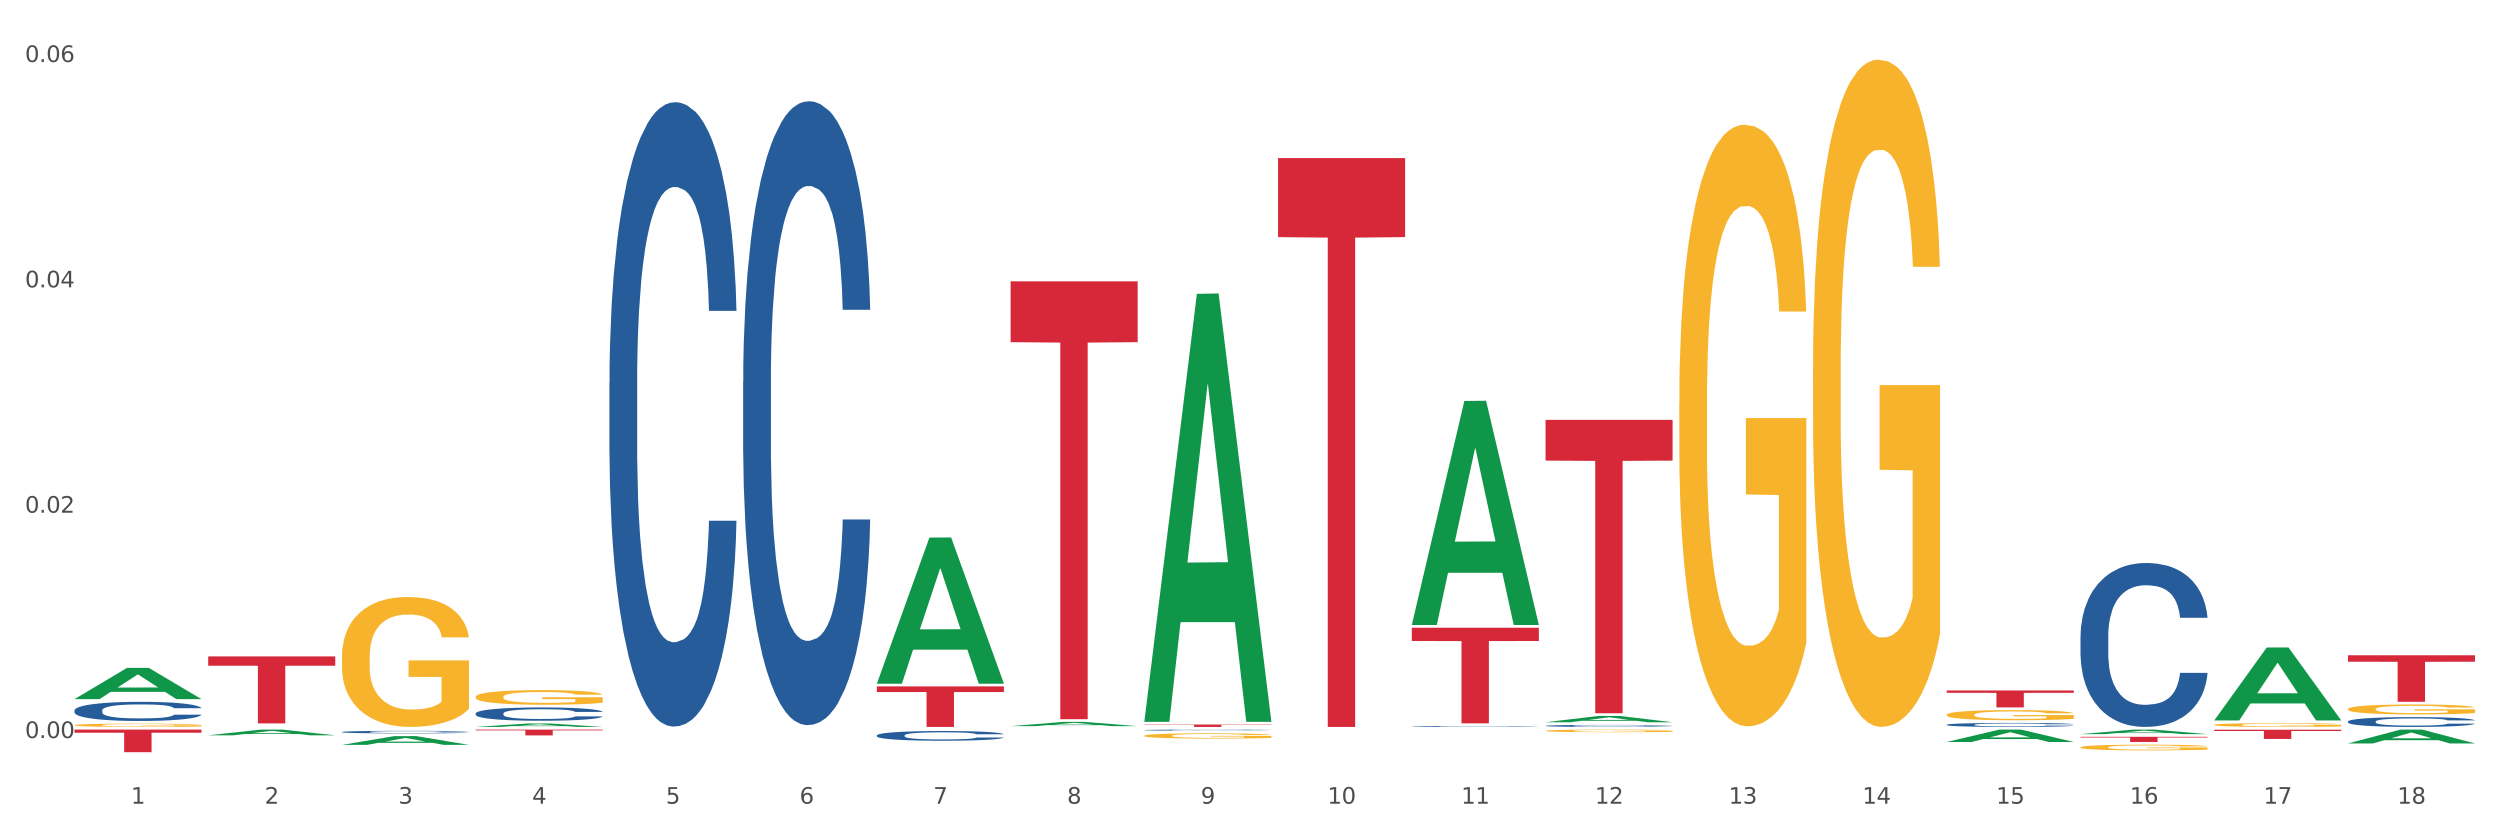 <?xml version="1.0" encoding="utf-8" standalone="no"?>
<!DOCTYPE svg PUBLIC "-//W3C//DTD SVG 1.1//EN"
  "http://www.w3.org/Graphics/SVG/1.1/DTD/svg11.dtd">
<svg xmlns:xlink="http://www.w3.org/1999/xlink" width="1080pt" height="360pt" viewBox="0 0 1080 360" xmlns="http://www.w3.org/2000/svg" version="1.1">
 <rect x="0" y="0" width="1080" height="360" fill="#333333" stroke="none"/>
 <defs>
  <style type="text/css">*{stroke-linejoin: round; stroke-linecap: butt}</style>
 </defs>
 <g id="figure_1">
  <g id="patch_1">
   <path d="M 0 360 
L 1080 360 
L 1080 0 
L 0 0 
z
" style="fill: #ffffff; stroke: #ffffff; stroke-linejoin: miter"/>
  </g>
  <g id="axes_1">
   <g id="matplotlib.axis_1">
    <g id="xtick_1">
     <g id="text_1">
      <!-- 1 -->
      <g style="fill: #4d4d4d" transform="translate(56.563 347.204) scale(0.096 -0.096)">
       <defs>
        <path id="DejaVuSans-31" d="M 794 531 
L 1825 531 
L 1825 4091 
L 703 3866 
L 703 4441 
L 1819 4666 
L 2450 4666 
L 2450 531 
L 3481 531 
L 3481 0 
L 794 0 
L 794 531 
z
" transform="scale(0.016)"/>
       </defs>
       <use xlink:href="#DejaVuSans-31"/>
      </g>
     </g>
    </g>
    <g id="xtick_2">
     <g id="text_2">
      <!-- 2 -->
      <g style="fill: #4d4d4d" transform="translate(114.336 347.204) scale(0.096 -0.096)">
       <defs>
        <path id="DejaVuSans-32" d="M 1228 531 
L 3431 531 
L 3431 0 
L 469 0 
L 469 531 
Q 828 903 1448 1529 
Q 2069 2156 2228 2338 
Q 2531 2678 2651 2914 
Q 2772 3150 2772 3378 
Q 2772 3750 2511 3984 
Q 2250 4219 1831 4219 
Q 1534 4219 1204 4116 
Q 875 4013 500 3803 
L 500 4441 
Q 881 4594 1212 4672 
Q 1544 4750 1819 4750 
Q 2544 4750 2975 4387 
Q 3406 4025 3406 3419 
Q 3406 3131 3298 2873 
Q 3191 2616 2906 2266 
Q 2828 2175 2409 1742 
Q 1991 1309 1228 531 
z
" transform="scale(0.016)"/>
       </defs>
       <use xlink:href="#DejaVuSans-32"/>
      </g>
     </g>
    </g>
    <g id="xtick_3">
     <g id="text_3">
      <!-- 3 -->
      <g style="fill: #4d4d4d" transform="translate(172.109 347.204) scale(0.096 -0.096)">
       <defs>
        <path id="DejaVuSans-33" d="M 2597 2516 
Q 3050 2419 3304 2112 
Q 3559 1806 3559 1356 
Q 3559 666 3084 287 
Q 2609 -91 1734 -91 
Q 1441 -91 1130 -33 
Q 819 25 488 141 
L 488 750 
Q 750 597 1062 519 
Q 1375 441 1716 441 
Q 2309 441 2620 675 
Q 2931 909 2931 1356 
Q 2931 1769 2642 2001 
Q 2353 2234 1838 2234 
L 1294 2234 
L 1294 2753 
L 1863 2753 
Q 2328 2753 2575 2939 
Q 2822 3125 2822 3475 
Q 2822 3834 2567 4026 
Q 2313 4219 1838 4219 
Q 1578 4219 1281 4162 
Q 984 4106 628 3988 
L 628 4550 
Q 988 4650 1302 4700 
Q 1616 4750 1894 4750 
Q 2613 4750 3031 4423 
Q 3450 4097 3450 3541 
Q 3450 3153 3228 2886 
Q 3006 2619 2597 2516 
z
" transform="scale(0.016)"/>
       </defs>
       <use xlink:href="#DejaVuSans-33"/>
      </g>
     </g>
    </g>
    <g id="xtick_4">
     <g id="text_4">
      <!-- 4 -->
      <g style="fill: #4d4d4d" transform="translate(229.882 347.204) scale(0.096 -0.096)">
       <defs>
        <path id="DejaVuSans-34" d="M 2419 4116 
L 825 1625 
L 2419 1625 
L 2419 4116 
z
M 2253 4666 
L 3047 4666 
L 3047 1625 
L 3713 1625 
L 3713 1100 
L 3047 1100 
L 3047 0 
L 2419 0 
L 2419 1100 
L 313 1100 
L 313 1709 
L 2253 4666 
z
" transform="scale(0.016)"/>
       </defs>
       <use xlink:href="#DejaVuSans-34"/>
      </g>
     </g>
    </g>
    <g id="xtick_5">
     <g id="text_5">
      <!-- 5 -->
      <g style="fill: #4d4d4d" transform="translate(287.655 347.204) scale(0.096 -0.096)">
       <defs>
        <path id="DejaVuSans-35" d="M 691 4666 
L 3169 4666 
L 3169 4134 
L 1269 4134 
L 1269 2991 
Q 1406 3038 1543 3061 
Q 1681 3084 1819 3084 
Q 2600 3084 3056 2656 
Q 3513 2228 3513 1497 
Q 3513 744 3044 326 
Q 2575 -91 1722 -91 
Q 1428 -91 1123 -41 
Q 819 9 494 109 
L 494 744 
Q 775 591 1075 516 
Q 1375 441 1709 441 
Q 2250 441 2565 725 
Q 2881 1009 2881 1497 
Q 2881 1984 2565 2268 
Q 2250 2553 1709 2553 
Q 1456 2553 1204 2497 
Q 953 2441 691 2322 
L 691 4666 
z
" transform="scale(0.016)"/>
       </defs>
       <use xlink:href="#DejaVuSans-35"/>
      </g>
     </g>
    </g>
    <g id="xtick_6">
     <g id="text_6">
      <!-- 6 -->
      <g style="fill: #4d4d4d" transform="translate(345.428 347.204) scale(0.096 -0.096)">
       <defs>
        <path id="DejaVuSans-36" d="M 2113 2584 
Q 1688 2584 1439 2293 
Q 1191 2003 1191 1497 
Q 1191 994 1439 701 
Q 1688 409 2113 409 
Q 2538 409 2786 701 
Q 3034 994 3034 1497 
Q 3034 2003 2786 2293 
Q 2538 2584 2113 2584 
z
M 3366 4563 
L 3366 3988 
Q 3128 4100 2886 4159 
Q 2644 4219 2406 4219 
Q 1781 4219 1451 3797 
Q 1122 3375 1075 2522 
Q 1259 2794 1537 2939 
Q 1816 3084 2150 3084 
Q 2853 3084 3261 2657 
Q 3669 2231 3669 1497 
Q 3669 778 3244 343 
Q 2819 -91 2113 -91 
Q 1303 -91 875 529 
Q 447 1150 447 2328 
Q 447 3434 972 4092 
Q 1497 4750 2381 4750 
Q 2619 4750 2861 4703 
Q 3103 4656 3366 4563 
z
" transform="scale(0.016)"/>
       </defs>
       <use xlink:href="#DejaVuSans-36"/>
      </g>
     </g>
    </g>
    <g id="xtick_7">
     <g id="text_7">
      <!-- 7 -->
      <g style="fill: #4d4d4d" transform="translate(403.201 347.204) scale(0.096 -0.096)">
       <defs>
        <path id="DejaVuSans-37" d="M 525 4666 
L 3525 4666 
L 3525 4397 
L 1831 0 
L 1172 0 
L 2766 4134 
L 525 4134 
L 525 4666 
z
" transform="scale(0.016)"/>
       </defs>
       <use xlink:href="#DejaVuSans-37"/>
      </g>
     </g>
    </g>
    <g id="xtick_8">
     <g id="text_8">
      <!-- 8 -->
      <g style="fill: #4d4d4d" transform="translate(460.974 347.204) scale(0.096 -0.096)">
       <defs>
        <path id="DejaVuSans-38" d="M 2034 2216 
Q 1584 2216 1326 1975 
Q 1069 1734 1069 1313 
Q 1069 891 1326 650 
Q 1584 409 2034 409 
Q 2484 409 2743 651 
Q 3003 894 3003 1313 
Q 3003 1734 2745 1975 
Q 2488 2216 2034 2216 
z
M 1403 2484 
Q 997 2584 770 2862 
Q 544 3141 544 3541 
Q 544 4100 942 4425 
Q 1341 4750 2034 4750 
Q 2731 4750 3128 4425 
Q 3525 4100 3525 3541 
Q 3525 3141 3298 2862 
Q 3072 2584 2669 2484 
Q 3125 2378 3379 2068 
Q 3634 1759 3634 1313 
Q 3634 634 3220 271 
Q 2806 -91 2034 -91 
Q 1263 -91 848 271 
Q 434 634 434 1313 
Q 434 1759 690 2068 
Q 947 2378 1403 2484 
z
M 1172 3481 
Q 1172 3119 1398 2916 
Q 1625 2713 2034 2713 
Q 2441 2713 2670 2916 
Q 2900 3119 2900 3481 
Q 2900 3844 2670 4047 
Q 2441 4250 2034 4250 
Q 1625 4250 1398 4047 
Q 1172 3844 1172 3481 
z
" transform="scale(0.016)"/>
       </defs>
       <use xlink:href="#DejaVuSans-38"/>
      </g>
     </g>
    </g>
    <g id="xtick_9">
     <g id="text_9">
      <!-- 9 -->
      <g style="fill: #4d4d4d" transform="translate(518.747 347.204) scale(0.096 -0.096)">
       <defs>
        <path id="DejaVuSans-39" d="M 703 97 
L 703 672 
Q 941 559 1184 500 
Q 1428 441 1663 441 
Q 2288 441 2617 861 
Q 2947 1281 2994 2138 
Q 2813 1869 2534 1725 
Q 2256 1581 1919 1581 
Q 1219 1581 811 2004 
Q 403 2428 403 3163 
Q 403 3881 828 4315 
Q 1253 4750 1959 4750 
Q 2769 4750 3195 4129 
Q 3622 3509 3622 2328 
Q 3622 1225 3098 567 
Q 2575 -91 1691 -91 
Q 1453 -91 1209 -44 
Q 966 3 703 97 
z
M 1959 2075 
Q 2384 2075 2632 2365 
Q 2881 2656 2881 3163 
Q 2881 3666 2632 3958 
Q 2384 4250 1959 4250 
Q 1534 4250 1286 3958 
Q 1038 3666 1038 3163 
Q 1038 2656 1286 2365 
Q 1534 2075 1959 2075 
z
" transform="scale(0.016)"/>
       </defs>
       <use xlink:href="#DejaVuSans-39"/>
      </g>
     </g>
    </g>
    <g id="xtick_10">
     <g id="text_10">
      <!-- 10 -->
      <g style="fill: #4d4d4d" transform="translate(573.466 347.204) scale(0.096 -0.096)">
       <defs>
        <path id="DejaVuSans-30" d="M 2034 4250 
Q 1547 4250 1301 3770 
Q 1056 3291 1056 2328 
Q 1056 1369 1301 889 
Q 1547 409 2034 409 
Q 2525 409 2770 889 
Q 3016 1369 3016 2328 
Q 3016 3291 2770 3770 
Q 2525 4250 2034 4250 
z
M 2034 4750 
Q 2819 4750 3233 4129 
Q 3647 3509 3647 2328 
Q 3647 1150 3233 529 
Q 2819 -91 2034 -91 
Q 1250 -91 836 529 
Q 422 1150 422 2328 
Q 422 3509 836 4129 
Q 1250 4750 2034 4750 
z
" transform="scale(0.016)"/>
       </defs>
       <use xlink:href="#DejaVuSans-31"/>
       <use xlink:href="#DejaVuSans-30" transform="translate(63.623 0)"/>
      </g>
     </g>
    </g>
    <g id="xtick_11">
     <g id="text_11">
      <!-- 11 -->
      <g style="fill: #4d4d4d" transform="translate(631.239 347.204) scale(0.096 -0.096)">
       <use xlink:href="#DejaVuSans-31"/>
       <use xlink:href="#DejaVuSans-31" transform="translate(63.623 0)"/>
      </g>
     </g>
    </g>
    <g id="xtick_12">
     <g id="text_12">
      <!-- 12 -->
      <g style="fill: #4d4d4d" transform="translate(689.012 347.204) scale(0.096 -0.096)">
       <use xlink:href="#DejaVuSans-31"/>
       <use xlink:href="#DejaVuSans-32" transform="translate(63.623 0)"/>
      </g>
     </g>
    </g>
    <g id="xtick_13">
     <g id="text_13">
      <!-- 13 -->
      <g style="fill: #4d4d4d" transform="translate(746.785 347.204) scale(0.096 -0.096)">
       <use xlink:href="#DejaVuSans-31"/>
       <use xlink:href="#DejaVuSans-33" transform="translate(63.623 0)"/>
      </g>
     </g>
    </g>
    <g id="xtick_14">
     <g id="text_14">
      <!-- 14 -->
      <g style="fill: #4d4d4d" transform="translate(804.558 347.204) scale(0.096 -0.096)">
       <use xlink:href="#DejaVuSans-31"/>
       <use xlink:href="#DejaVuSans-34" transform="translate(63.623 0)"/>
      </g>
     </g>
    </g>
    <g id="xtick_15">
     <g id="text_15">
      <!-- 15 -->
      <g style="fill: #4d4d4d" transform="translate(862.331 347.204) scale(0.096 -0.096)">
       <use xlink:href="#DejaVuSans-31"/>
       <use xlink:href="#DejaVuSans-35" transform="translate(63.623 0)"/>
      </g>
     </g>
    </g>
    <g id="xtick_16">
     <g id="text_16">
      <!-- 16 -->
      <g style="fill: #4d4d4d" transform="translate(920.104 347.204) scale(0.096 -0.096)">
       <use xlink:href="#DejaVuSans-31"/>
       <use xlink:href="#DejaVuSans-36" transform="translate(63.623 0)"/>
      </g>
     </g>
    </g>
    <g id="xtick_17">
     <g id="text_17">
      <!-- 17 -->
      <g style="fill: #4d4d4d" transform="translate(977.877 347.204) scale(0.096 -0.096)">
       <use xlink:href="#DejaVuSans-31"/>
       <use xlink:href="#DejaVuSans-37" transform="translate(63.623 0)"/>
      </g>
     </g>
    </g>
    <g id="xtick_18">
     <g id="text_18">
      <!-- 18 -->
      <g style="fill: #4d4d4d" transform="translate(1035.65 347.204) scale(0.096 -0.096)">
       <use xlink:href="#DejaVuSans-31"/>
       <use xlink:href="#DejaVuSans-38" transform="translate(63.623 0)"/>
      </g>
     </g>
    </g>
    <g id="xtick_19"/>
    <g id="xtick_20"/>
    <g id="xtick_21"/>
    <g id="xtick_22"/>
    <g id="xtick_23"/>
    <g id="xtick_24"/>
    <g id="xtick_25"/>
    <g id="xtick_26"/>
    <g id="xtick_27"/>
    <g id="xtick_28"/>
    <g id="xtick_29"/>
    <g id="xtick_30"/>
    <g id="xtick_31"/>
    <g id="xtick_32"/>
    <g id="xtick_33"/>
    <g id="xtick_34"/>
    <g id="xtick_35"/>
   </g>
   <g id="matplotlib.axis_2">
    <g id="ytick_1">
     <g id="text_19">
      <!-- 0.00 -->
      <g style="fill: #4d4d4d" transform="translate(10.8 318.836) scale(0.096 -0.096)">
       <defs>
        <path id="DejaVuSans-2e" d="M 684 794 
L 1344 794 
L 1344 0 
L 684 0 
L 684 794 
z
" transform="scale(0.016)"/>
       </defs>
       <use xlink:href="#DejaVuSans-30"/>
       <use xlink:href="#DejaVuSans-2e" transform="translate(63.623 0)"/>
       <use xlink:href="#DejaVuSans-30" transform="translate(95.41 0)"/>
       <use xlink:href="#DejaVuSans-30" transform="translate(159.033 0)"/>
      </g>
     </g>
    </g>
    <g id="ytick_2">
     <g id="text_20">
      <!-- 0.02 -->
      <g style="fill: #4d4d4d" transform="translate(10.8 221.488) scale(0.096 -0.096)">
       <use xlink:href="#DejaVuSans-30"/>
       <use xlink:href="#DejaVuSans-2e" transform="translate(63.623 0)"/>
       <use xlink:href="#DejaVuSans-30" transform="translate(95.41 0)"/>
       <use xlink:href="#DejaVuSans-32" transform="translate(159.033 0)"/>
      </g>
     </g>
    </g>
    <g id="ytick_3">
     <g id="text_21">
      <!-- 0.04 -->
      <g style="fill: #4d4d4d" transform="translate(10.8 124.14) scale(0.096 -0.096)">
       <use xlink:href="#DejaVuSans-30"/>
       <use xlink:href="#DejaVuSans-2e" transform="translate(63.623 0)"/>
       <use xlink:href="#DejaVuSans-30" transform="translate(95.41 0)"/>
       <use xlink:href="#DejaVuSans-34" transform="translate(159.033 0)"/>
      </g>
     </g>
    </g>
    <g id="ytick_4">
     <g id="text_22">
      <!-- 0.06 -->
      <g style="fill: #4d4d4d" transform="translate(10.8 26.793) scale(0.096 -0.096)">
       <use xlink:href="#DejaVuSans-30"/>
       <use xlink:href="#DejaVuSans-2e" transform="translate(63.623 0)"/>
       <use xlink:href="#DejaVuSans-30" transform="translate(95.41 0)"/>
       <use xlink:href="#DejaVuSans-36" transform="translate(159.033 0)"/>
      </g>
     </g>
    </g>
    <g id="ytick_5"/>
    <g id="ytick_6"/>
    <g id="ytick_7"/>
   </g>
   <g id="PolyCollection_1">
    <path d="M 32.175 302.01 
L 32.232 301.997 
L 54.864 288.527 
L 64.257 288.514 
L 87.059 302.035 
L 76.196 302.035 
L 71.273 298.886 
L 47.905 298.886 
L 47.735 298.937 
L 42.982 302.035 
L 32.175 302.035 
L 32.175 302.01 
L 50.847 297.008 
L 68.331 296.995 
L 59.674 291.396 
L 59.561 291.371 
L 59.447 291.409 
L 50.79 296.995 
L 50.847 297.008 
L 32.175 302.01 
z
" clip-path="url(#p4a8512eb69)" style="fill: #109648"/>
    <path d="M 1014.316 283.078 
L 1069.2 283.078 
L 1069.2 285.871 
L 1047.61 285.89 
L 1047.61 303.178 
L 1035.775 303.178 
L 1035.775 285.89 
L 1014.316 285.871 
L 1014.316 283.096 
L 1014.316 283.078 
z
" clip-path="url(#p4a8512eb69)" style="fill: #d62839"/>
    <path d="M 956.543 315.244 
L 1011.427 315.244 
L 1011.427 315.795 
L 989.837 315.799 
L 989.837 319.205 
L 978.002 319.205 
L 978.002 315.799 
L 956.543 315.795 
L 956.543 315.248 
L 956.543 315.244 
z
" clip-path="url(#p4a8512eb69)" style="fill: #d62839"/>
    <path d="M 898.77 318.299 
L 953.654 318.299 
L 953.654 318.61 
L 932.064 318.612 
L 932.064 320.54 
L 920.229 320.54 
L 920.229 318.612 
L 898.77 318.61 
L 898.77 318.301 
L 898.77 318.299 
z
" clip-path="url(#p4a8512eb69)" style="fill: #d62839"/>
    <path d="M 840.997 298.28 
L 895.881 298.28 
L 895.881 299.298 
L 874.291 299.305 
L 874.291 305.606 
L 862.456 305.606 
L 862.456 299.305 
L 840.997 299.298 
L 840.997 298.286 
L 840.997 298.28 
z
" clip-path="url(#p4a8512eb69)" style="fill: #d62839"/>
    <path d="M 667.678 181.369 
L 722.562 181.369 
L 722.562 198.985 
L 700.973 199.104 
L 700.973 308.136 
L 689.137 308.136 
L 689.137 199.104 
L 667.678 198.985 
L 667.678 181.488 
L 667.678 181.369 
z
" clip-path="url(#p4a8512eb69)" style="fill: #d62839"/>
    <path d="M 609.905 271.169 
L 664.789 271.169 
L 664.789 276.908 
L 643.2 276.947 
L 643.2 312.468 
L 631.364 312.468 
L 631.364 276.947 
L 609.905 276.908 
L 609.905 271.207 
L 609.905 271.169 
z
" clip-path="url(#p4a8512eb69)" style="fill: #d62839"/>
    <path d="M 552.132 68.273 
L 607.016 68.273 
L 607.016 102.426 
L 585.427 102.656 
L 585.427 314.031 
L 573.591 314.031 
L 573.591 102.656 
L 552.132 102.426 
L 552.132 68.504 
L 552.132 68.273 
z
" clip-path="url(#p4a8512eb69)" style="fill: #d62839"/>
    <path d="M 494.359 313.008 
L 549.243 313.008 
L 549.243 313.15 
L 527.654 313.151 
L 527.654 314.031 
L 515.818 314.031 
L 515.818 313.151 
L 494.359 313.15 
L 494.359 313.009 
L 494.359 313.008 
z
" clip-path="url(#p4a8512eb69)" style="fill: #d62839"/>
    <path d="M 436.586 121.532 
L 491.47 121.532 
L 491.47 147.82 
L 469.881 147.998 
L 469.881 310.697 
L 458.045 310.697 
L 458.045 147.998 
L 436.586 147.82 
L 436.586 121.71 
L 436.586 121.532 
z
" clip-path="url(#p4a8512eb69)" style="fill: #d62839"/>
    <path d="M 378.813 296.528 
L 433.697 296.528 
L 433.697 298.96 
L 412.108 298.976 
L 412.108 314.031 
L 400.272 314.031 
L 400.272 298.976 
L 378.813 298.96 
L 378.813 296.544 
L 378.813 296.528 
z
" clip-path="url(#p4a8512eb69)" style="fill: #d62839"/>
    <path d="M 205.494 315.188 
L 260.378 315.188 
L 260.378 315.537 
L 238.789 315.54 
L 238.789 317.7 
L 226.953 317.7 
L 226.953 315.54 
L 205.494 315.537 
L 205.494 315.191 
L 205.494 315.188 
z
" clip-path="url(#p4a8512eb69)" style="fill: #d62839"/>
    <path d="M 89.948 283.562 
L 144.832 283.562 
L 144.832 287.584 
L 123.243 287.612 
L 123.243 312.508 
L 111.407 312.508 
L 111.407 287.612 
L 89.948 287.584 
L 89.948 283.589 
L 89.948 283.562 
z
" clip-path="url(#p4a8512eb69)" style="fill: #d62839"/>
    <path d="M 1014.316 311.695 
L 1014.381 311.691 
L 1014.381 311.582 
L 1014.575 311.435 
L 1015.289 311.164 
L 1016.197 310.959 
L 1017.754 310.719 
L 1018.597 310.618 
L 1019.7 310.505 
L 1021.971 310.323 
L 1024.566 310.168 
L 1026.382 310.083 
L 1027.745 310.029 
L 1030.794 309.932 
L 1032.546 309.89 
L 1034.362 309.855 
L 1035.919 309.831 
L 1038.514 309.804 
L 1040.59 309.793 
L 1042.99 309.789 
L 1045.002 309.793 
L 1047.661 309.808 
L 1051.554 309.855 
L 1053.046 309.882 
L 1055.057 309.928 
L 1057.133 309.99 
L 1058.82 310.052 
L 1060.766 310.141 
L 1062.777 310.258 
L 1064.724 310.405 
L 1066.086 310.54 
L 1067.189 310.684 
L 1068.162 310.858 
L 1068.876 311.048 
L 1069.2 311.207 
L 1057.328 311.207 
L 1057.003 311.063 
L 1056.355 310.908 
L 1055.706 310.804 
L 1054.992 310.719 
L 1053.889 310.622 
L 1052.916 310.56 
L 1051.294 310.486 
L 1049.802 310.44 
L 1048.57 310.412 
L 1047.078 310.389 
L 1043.899 310.366 
L 1041.628 310.366 
L 1040.201 310.374 
L 1038.449 310.393 
L 1036.957 310.42 
L 1035.205 310.467 
L 1033.843 310.517 
L 1032.481 310.583 
L 1031.702 310.629 
L 1030.534 310.715 
L 1029.756 310.784 
L 1028.718 310.904 
L 1028.134 310.99 
L 1027.096 311.211 
L 1026.642 311.373 
L 1026.447 311.486 
L 1026.318 311.61 
L 1026.318 312.214 
L 1026.707 312.485 
L 1027.031 312.601 
L 1027.55 312.733 
L 1028.523 312.903 
L 1029.951 313.07 
L 1031.443 313.19 
L 1032.675 313.264 
L 1033.843 313.318 
L 1035.011 313.361 
L 1036.438 313.399 
L 1037.606 313.422 
L 1039.357 313.446 
L 1041.433 313.457 
L 1043.055 313.457 
L 1046.364 313.438 
L 1047.856 313.419 
L 1049.283 313.391 
L 1050.84 313.349 
L 1052.073 313.302 
L 1052.787 313.268 
L 1053.954 313.194 
L 1054.863 313.116 
L 1055.641 313.027 
L 1056.16 312.95 
L 1056.744 312.834 
L 1057.198 312.702 
L 1057.328 312.632 
L 1069.2 312.632 
L 1068.94 312.772 
L 1068.486 312.907 
L 1067.578 313.089 
L 1066.864 313.194 
L 1065.762 313.322 
L 1064.594 313.43 
L 1062.972 313.55 
L 1061.48 313.639 
L 1059.923 313.717 
L 1058.236 313.787 
L 1055.187 313.883 
L 1054.084 313.911 
L 1051.749 313.957 
L 1049.932 313.984 
L 1047.272 314.011 
L 1044.547 314.027 
L 1041.693 314.031 
L 1039.163 314.023 
L 1036.373 314 
L 1034.622 313.976 
L 1032.675 313.942 
L 1030.405 313.887 
L 1028.264 313.821 
L 1026.253 313.744 
L 1024.371 313.655 
L 1022.62 313.554 
L 1020.349 313.388 
L 1018.662 313.225 
L 1017.43 313.074 
L 1016.586 312.946 
L 1015.743 312.783 
L 1015.289 312.671 
L 1014.575 312.4 
L 1014.316 312.148 
L 1014.316 311.695 
z
" clip-path="url(#p4a8512eb69)" style="fill: #255c99"/>
    <path d="M 898.77 275.036 
L 898.835 274.971 
L 898.835 273.16 
L 899.029 270.703 
L 899.743 266.176 
L 900.651 262.748 
L 902.208 258.739 
L 903.051 257.058 
L 904.154 255.182 
L 906.425 252.143 
L 909.02 249.556 
L 910.836 248.133 
L 912.199 247.228 
L 915.248 245.611 
L 917 244.9 
L 918.816 244.318 
L 920.373 243.93 
L 922.968 243.477 
L 925.044 243.283 
L 927.444 243.219 
L 929.456 243.283 
L 932.116 243.542 
L 936.008 244.318 
L 937.5 244.771 
L 939.511 245.547 
L 941.587 246.581 
L 943.274 247.616 
L 945.22 249.103 
L 947.231 251.043 
L 949.178 253.501 
L 950.54 255.764 
L 951.643 258.157 
L 952.616 261.067 
L 953.33 264.236 
L 953.654 266.887 
L 941.782 266.887 
L 941.458 264.495 
L 940.809 261.908 
L 940.16 260.162 
L 939.446 258.739 
L 938.344 257.122 
L 937.37 256.088 
L 935.749 254.859 
L 934.256 254.083 
L 933.024 253.63 
L 931.532 253.242 
L 928.353 252.854 
L 926.082 252.854 
L 924.655 252.984 
L 922.903 253.307 
L 921.411 253.76 
L 919.659 254.536 
L 918.297 255.376 
L 916.935 256.476 
L 916.156 257.252 
L 914.988 258.674 
L 914.21 259.838 
L 913.172 261.843 
L 912.588 263.266 
L 911.55 266.952 
L 911.096 269.668 
L 910.901 271.543 
L 910.772 273.613 
L 910.772 283.701 
L 911.161 288.228 
L 911.485 290.168 
L 912.004 292.367 
L 912.977 295.212 
L 914.405 297.993 
L 915.897 299.998 
L 917.129 301.226 
L 918.297 302.132 
L 919.465 302.843 
L 920.892 303.49 
L 922.06 303.878 
L 923.811 304.266 
L 925.887 304.46 
L 927.509 304.46 
L 930.818 304.136 
L 932.31 303.813 
L 933.737 303.36 
L 935.294 302.649 
L 936.527 301.873 
L 937.241 301.291 
L 938.408 300.062 
L 939.317 298.769 
L 940.095 297.282 
L 940.614 295.988 
L 941.198 294.048 
L 941.652 291.849 
L 941.782 290.685 
L 953.654 290.685 
L 953.395 293.013 
L 952.94 295.277 
L 952.032 298.316 
L 951.319 300.062 
L 950.216 302.196 
L 949.048 304.007 
L 947.426 306.012 
L 945.934 307.499 
L 944.377 308.793 
L 942.69 309.957 
L 939.641 311.573 
L 938.538 312.026 
L 936.203 312.802 
L 934.386 313.255 
L 931.726 313.707 
L 929.002 313.966 
L 926.147 314.031 
L 923.617 313.901 
L 920.827 313.513 
L 919.076 313.125 
L 917.129 312.543 
L 914.859 311.638 
L 912.718 310.539 
L 910.707 309.245 
L 908.825 307.758 
L 907.074 306.076 
L 904.803 303.296 
L 903.116 300.58 
L 901.884 298.058 
L 901.04 295.923 
L 900.197 293.207 
L 899.743 291.332 
L 899.029 286.805 
L 898.77 282.602 
L 898.77 275.036 
z
" clip-path="url(#p4a8512eb69)" style="fill: #255c99"/>
    <path d="M 840.997 313.081 
L 841.062 313.079 
L 841.062 313.035 
L 841.256 312.975 
L 841.97 312.865 
L 842.878 312.782 
L 844.435 312.684 
L 845.278 312.643 
L 846.381 312.597 
L 848.652 312.523 
L 851.247 312.46 
L 853.063 312.426 
L 854.426 312.404 
L 857.475 312.364 
L 859.227 312.347 
L 861.043 312.333 
L 862.6 312.323 
L 865.195 312.312 
L 867.271 312.308 
L 869.672 312.306 
L 871.683 312.308 
L 874.343 312.314 
L 878.235 312.333 
L 879.727 312.344 
L 881.738 312.363 
L 883.814 312.388 
L 885.501 312.413 
L 887.447 312.449 
L 889.458 312.497 
L 891.405 312.557 
L 892.767 312.612 
L 893.87 312.67 
L 894.843 312.741 
L 895.557 312.818 
L 895.881 312.883 
L 884.009 312.883 
L 883.685 312.824 
L 883.036 312.761 
L 882.387 312.719 
L 881.673 312.684 
L 880.571 312.645 
L 879.597 312.62 
L 877.976 312.59 
L 876.483 312.571 
L 875.251 312.56 
L 873.759 312.55 
L 870.58 312.541 
L 868.309 312.541 
L 866.882 312.544 
L 865.13 312.552 
L 863.638 312.563 
L 861.887 312.582 
L 860.524 312.602 
L 859.162 312.629 
L 858.383 312.648 
L 857.216 312.683 
L 856.437 312.711 
L 855.399 312.76 
L 854.815 312.794 
L 853.777 312.884 
L 853.323 312.95 
L 853.128 312.996 
L 852.999 313.046 
L 852.999 313.292 
L 853.388 313.402 
L 853.712 313.45 
L 854.231 313.503 
L 855.204 313.572 
L 856.632 313.64 
L 858.124 313.689 
L 859.356 313.719 
L 860.524 313.741 
L 861.692 313.758 
L 863.119 313.774 
L 864.287 313.783 
L 866.039 313.793 
L 868.115 313.798 
L 869.736 313.798 
L 873.045 313.79 
L 874.537 313.782 
L 875.964 313.771 
L 877.521 313.753 
L 878.754 313.735 
L 879.468 313.72 
L 880.635 313.69 
L 881.544 313.659 
L 882.322 313.623 
L 882.841 313.591 
L 883.425 313.544 
L 883.879 313.49 
L 884.009 313.462 
L 895.881 313.462 
L 895.622 313.519 
L 895.167 313.574 
L 894.259 313.648 
L 893.546 313.69 
L 892.443 313.742 
L 891.275 313.787 
L 889.653 313.835 
L 888.161 313.872 
L 886.604 313.903 
L 884.917 313.931 
L 881.868 313.971 
L 880.765 313.982 
L 878.43 314.001 
L 876.613 314.012 
L 873.953 314.023 
L 871.229 314.029 
L 868.374 314.031 
L 865.844 314.028 
L 863.054 314.018 
L 861.303 314.009 
L 859.356 313.994 
L 857.086 313.972 
L 854.945 313.946 
L 852.934 313.914 
L 851.052 313.878 
L 849.301 313.837 
L 847.03 313.769 
L 845.343 313.703 
L 844.111 313.642 
L 843.267 313.59 
L 842.424 313.524 
L 841.97 313.478 
L 841.256 313.368 
L 840.997 313.265 
L 840.997 313.081 
z
" clip-path="url(#p4a8512eb69)" style="fill: #255c99"/>
    <path d="M 667.678 313.554 
L 667.743 313.554 
L 667.743 313.532 
L 667.937 313.502 
L 668.651 313.446 
L 669.559 313.404 
L 671.116 313.355 
L 671.96 313.335 
L 673.062 313.312 
L 675.333 313.275 
L 677.928 313.243 
L 679.745 313.226 
L 681.107 313.215 
L 684.156 313.195 
L 685.908 313.186 
L 687.724 313.179 
L 689.281 313.175 
L 691.876 313.169 
L 693.952 313.167 
L 696.353 313.166 
L 698.364 313.167 
L 701.024 313.17 
L 704.916 313.179 
L 706.408 313.185 
L 708.419 313.194 
L 710.495 313.207 
L 712.182 313.22 
L 714.128 313.238 
L 716.139 313.261 
L 718.086 313.291 
L 719.448 313.319 
L 720.551 313.348 
L 721.524 313.384 
L 722.238 313.423 
L 722.562 313.455 
L 710.69 313.455 
L 710.366 313.426 
L 709.717 313.394 
L 709.068 313.373 
L 708.354 313.355 
L 707.252 313.336 
L 706.278 313.323 
L 704.657 313.308 
L 703.164 313.299 
L 701.932 313.293 
L 700.44 313.288 
L 697.261 313.284 
L 694.99 313.284 
L 693.563 313.285 
L 691.811 313.289 
L 690.319 313.295 
L 688.568 313.304 
L 687.205 313.314 
L 685.843 313.328 
L 685.064 313.337 
L 683.897 313.355 
L 683.118 313.369 
L 682.08 313.393 
L 681.496 313.411 
L 680.458 313.456 
L 680.004 313.489 
L 679.809 313.512 
L 679.68 313.537 
L 679.68 313.66 
L 680.069 313.716 
L 680.393 313.739 
L 680.912 313.766 
L 681.885 313.801 
L 683.313 313.835 
L 684.805 313.859 
L 686.037 313.874 
L 687.205 313.885 
L 688.373 313.894 
L 689.8 313.902 
L 690.968 313.907 
L 692.72 313.911 
L 694.796 313.914 
L 696.417 313.914 
L 699.726 313.91 
L 701.218 313.906 
L 702.645 313.9 
L 704.202 313.892 
L 705.435 313.882 
L 706.149 313.875 
L 707.316 313.86 
L 708.225 313.844 
L 709.003 313.826 
L 709.522 313.81 
L 710.106 313.787 
L 710.56 313.76 
L 710.69 313.746 
L 722.562 313.746 
L 722.303 313.774 
L 721.848 313.802 
L 720.94 313.839 
L 720.227 313.86 
L 719.124 313.886 
L 717.956 313.908 
L 716.334 313.933 
L 714.842 313.951 
L 713.285 313.967 
L 711.598 313.981 
L 708.549 314.001 
L 707.446 314.006 
L 705.111 314.016 
L 703.294 314.021 
L 700.634 314.027 
L 697.91 314.03 
L 695.055 314.031 
L 692.525 314.029 
L 689.735 314.024 
L 687.984 314.02 
L 686.037 314.013 
L 683.767 314.001 
L 681.626 313.988 
L 679.615 313.972 
L 677.733 313.954 
L 675.982 313.934 
L 673.711 313.9 
L 672.024 313.866 
L 670.792 313.836 
L 669.948 313.81 
L 669.105 313.776 
L 668.651 313.753 
L 667.937 313.698 
L 667.678 313.647 
L 667.678 313.554 
z
" clip-path="url(#p4a8512eb69)" style="fill: #255c99"/>
    <path d="M 609.905 313.808 
L 609.97 313.807 
L 609.97 313.797 
L 610.164 313.783 
L 610.878 313.757 
L 611.786 313.737 
L 613.343 313.714 
L 614.187 313.705 
L 615.289 313.694 
L 617.56 313.677 
L 620.155 313.662 
L 621.972 313.654 
L 623.334 313.648 
L 626.383 313.639 
L 628.135 313.635 
L 629.951 313.632 
L 631.508 313.63 
L 634.103 313.627 
L 636.179 313.626 
L 638.58 313.625 
L 640.591 313.626 
L 643.251 313.627 
L 647.143 313.632 
L 648.635 313.634 
L 650.646 313.639 
L 652.722 313.645 
L 654.409 313.651 
L 656.355 313.659 
L 658.367 313.67 
L 660.313 313.684 
L 661.675 313.697 
L 662.778 313.711 
L 663.751 313.728 
L 664.465 313.746 
L 664.789 313.761 
L 652.917 313.761 
L 652.593 313.747 
L 651.944 313.732 
L 651.295 313.722 
L 650.581 313.714 
L 649.479 313.705 
L 648.505 313.699 
L 646.884 313.692 
L 645.391 313.688 
L 644.159 313.685 
L 642.667 313.683 
L 639.488 313.681 
L 637.217 313.681 
L 635.79 313.681 
L 634.038 313.683 
L 632.546 313.686 
L 630.795 313.69 
L 629.432 313.695 
L 628.07 313.701 
L 627.291 313.706 
L 626.124 313.714 
L 625.345 313.721 
L 624.307 313.732 
L 623.723 313.74 
L 622.685 313.761 
L 622.231 313.777 
L 622.036 313.788 
L 621.907 313.799 
L 621.907 313.857 
L 622.296 313.883 
L 622.62 313.894 
L 623.139 313.907 
L 624.112 313.923 
L 625.54 313.939 
L 627.032 313.95 
L 628.264 313.957 
L 629.432 313.963 
L 630.6 313.967 
L 632.027 313.97 
L 633.195 313.973 
L 634.947 313.975 
L 637.023 313.976 
L 638.644 313.976 
L 641.953 313.974 
L 643.445 313.972 
L 644.872 313.97 
L 646.429 313.966 
L 647.662 313.961 
L 648.376 313.958 
L 649.543 313.951 
L 650.452 313.943 
L 651.23 313.935 
L 651.749 313.927 
L 652.333 313.916 
L 652.787 313.904 
L 652.917 313.897 
L 664.789 313.897 
L 664.53 313.91 
L 664.076 313.923 
L 663.167 313.941 
L 662.454 313.951 
L 661.351 313.963 
L 660.183 313.973 
L 658.561 313.985 
L 657.069 313.993 
L 655.512 314.001 
L 653.825 314.007 
L 650.776 314.017 
L 649.673 314.019 
L 647.338 314.024 
L 645.521 314.026 
L 642.861 314.029 
L 640.137 314.03 
L 637.282 314.031 
L 634.752 314.03 
L 631.962 314.028 
L 630.211 314.025 
L 628.264 314.022 
L 625.994 314.017 
L 623.853 314.011 
L 621.842 314.003 
L 619.96 313.995 
L 618.209 313.985 
L 615.938 313.969 
L 614.251 313.954 
L 613.019 313.939 
L 612.175 313.927 
L 611.332 313.912 
L 610.878 313.901 
L 610.164 313.875 
L 609.905 313.851 
L 609.905 313.808 
z
" clip-path="url(#p4a8512eb69)" style="fill: #255c99"/>
    <path d="M 494.359 315.391 
L 494.424 315.391 
L 494.424 315.379 
L 494.618 315.364 
L 495.332 315.335 
L 496.24 315.313 
L 497.797 315.287 
L 498.641 315.277 
L 499.743 315.265 
L 502.014 315.245 
L 504.609 315.229 
L 506.426 315.22 
L 507.788 315.214 
L 510.837 315.204 
L 512.589 315.199 
L 514.405 315.195 
L 515.962 315.193 
L 518.557 315.19 
L 520.633 315.189 
L 523.034 315.188 
L 525.045 315.189 
L 527.705 315.19 
L 531.597 315.195 
L 533.089 315.198 
L 535.1 315.203 
L 537.176 315.21 
L 538.863 315.216 
L 540.809 315.226 
L 542.821 315.238 
L 544.767 315.254 
L 546.129 315.268 
L 547.232 315.284 
L 548.205 315.302 
L 548.919 315.322 
L 549.243 315.339 
L 537.371 315.339 
L 537.047 315.324 
L 536.398 315.308 
L 535.749 315.296 
L 535.036 315.287 
L 533.933 315.277 
L 532.96 315.271 
L 531.338 315.263 
L 529.846 315.258 
L 528.613 315.255 
L 527.121 315.252 
L 523.942 315.25 
L 521.671 315.25 
L 520.244 315.251 
L 518.492 315.253 
L 517 315.256 
L 515.249 315.261 
L 513.886 315.266 
L 512.524 315.273 
L 511.745 315.278 
L 510.578 315.287 
L 509.799 315.294 
L 508.761 315.307 
L 508.177 315.316 
L 507.139 315.34 
L 506.685 315.357 
L 506.49 315.369 
L 506.361 315.382 
L 506.361 315.447 
L 506.75 315.476 
L 507.074 315.488 
L 507.593 315.502 
L 508.566 315.52 
L 509.994 315.538 
L 511.486 315.551 
L 512.718 315.558 
L 513.886 315.564 
L 515.054 315.569 
L 516.481 315.573 
L 517.649 315.575 
L 519.401 315.578 
L 521.477 315.579 
L 523.099 315.579 
L 526.407 315.577 
L 527.899 315.575 
L 529.327 315.572 
L 530.884 315.568 
L 532.116 315.563 
L 532.83 315.559 
L 533.998 315.551 
L 534.906 315.543 
L 535.684 315.533 
L 536.203 315.525 
L 536.787 315.513 
L 537.241 315.499 
L 537.371 315.491 
L 549.243 315.491 
L 548.984 315.506 
L 548.53 315.521 
L 547.621 315.54 
L 546.908 315.551 
L 545.805 315.565 
L 544.637 315.576 
L 543.015 315.589 
L 541.523 315.599 
L 539.966 315.607 
L 538.279 315.614 
L 535.23 315.625 
L 534.127 315.627 
L 531.792 315.632 
L 529.975 315.635 
L 527.315 315.638 
L 524.591 315.64 
L 521.736 315.64 
L 519.206 315.639 
L 516.416 315.637 
L 514.665 315.634 
L 512.718 315.631 
L 510.448 315.625 
L 508.307 315.618 
L 506.296 315.61 
L 504.414 315.6 
L 502.663 315.589 
L 500.392 315.572 
L 498.705 315.554 
L 497.473 315.538 
L 496.629 315.525 
L 495.786 315.507 
L 495.332 315.495 
L 494.618 315.466 
L 494.359 315.44 
L 494.359 315.391 
z
" clip-path="url(#p4a8512eb69)" style="fill: #255c99"/>
    <path d="M 378.813 317.685 
L 378.878 317.681 
L 378.878 317.574 
L 379.072 317.428 
L 379.786 317.16 
L 380.694 316.957 
L 382.251 316.719 
L 383.095 316.62 
L 384.198 316.509 
L 386.468 316.328 
L 389.063 316.175 
L 390.88 316.091 
L 392.242 316.037 
L 395.291 315.941 
L 397.043 315.899 
L 398.859 315.865 
L 400.416 315.842 
L 403.011 315.815 
L 405.087 315.803 
L 407.488 315.799 
L 409.499 315.803 
L 412.159 315.819 
L 416.051 315.865 
L 417.543 315.891 
L 419.554 315.937 
L 421.63 315.999 
L 423.317 316.06 
L 425.263 316.148 
L 427.275 316.263 
L 429.221 316.409 
L 430.583 316.543 
L 431.686 316.685 
L 432.659 316.857 
L 433.373 317.045 
L 433.697 317.202 
L 421.825 317.202 
L 421.501 317.06 
L 420.852 316.907 
L 420.203 316.804 
L 419.49 316.719 
L 418.387 316.624 
L 417.414 316.562 
L 415.792 316.489 
L 414.3 316.443 
L 413.067 316.417 
L 411.575 316.394 
L 408.396 316.371 
L 406.125 316.371 
L 404.698 316.378 
L 402.946 316.397 
L 401.454 316.424 
L 399.703 316.47 
L 398.34 316.52 
L 396.978 316.585 
L 396.199 316.631 
L 395.032 316.716 
L 394.253 316.785 
L 393.215 316.903 
L 392.631 316.988 
L 391.593 317.206 
L 391.139 317.367 
L 390.945 317.478 
L 390.815 317.601 
L 390.815 318.199 
L 391.204 318.467 
L 391.528 318.582 
L 392.047 318.712 
L 393.021 318.881 
L 394.448 319.046 
L 395.94 319.165 
L 397.173 319.238 
L 398.34 319.291 
L 399.508 319.333 
L 400.935 319.372 
L 402.103 319.395 
L 403.855 319.418 
L 405.931 319.429 
L 407.553 319.429 
L 410.861 319.41 
L 412.353 319.391 
L 413.781 319.364 
L 415.338 319.322 
L 416.57 319.276 
L 417.284 319.241 
L 418.452 319.169 
L 419.36 319.092 
L 420.138 319.004 
L 420.657 318.927 
L 421.241 318.812 
L 421.695 318.682 
L 421.825 318.613 
L 433.697 318.613 
L 433.438 318.751 
L 432.984 318.885 
L 432.075 319.065 
L 431.362 319.169 
L 430.259 319.295 
L 429.091 319.402 
L 427.469 319.521 
L 425.977 319.609 
L 424.42 319.686 
L 422.733 319.755 
L 419.684 319.851 
L 418.581 319.878 
L 416.246 319.924 
L 414.429 319.95 
L 411.769 319.977 
L 409.045 319.993 
L 406.19 319.996 
L 403.66 319.989 
L 400.87 319.966 
L 399.119 319.943 
L 397.173 319.908 
L 394.902 319.855 
L 392.761 319.789 
L 390.75 319.713 
L 388.869 319.625 
L 387.117 319.525 
L 384.846 319.36 
L 383.16 319.199 
L 381.927 319.05 
L 381.084 318.923 
L 380.24 318.762 
L 379.786 318.651 
L 379.072 318.383 
L 378.813 318.134 
L 378.813 317.685 
z
" clip-path="url(#p4a8512eb69)" style="fill: #255c99"/>
    <path d="M 321.04 164.839 
L 321.105 164.593 
L 321.105 157.701 
L 321.299 148.347 
L 322.013 131.116 
L 322.921 118.071 
L 324.478 102.809 
L 325.322 96.409 
L 326.425 89.271 
L 328.695 77.702 
L 331.29 67.856 
L 333.107 62.441 
L 334.469 58.995 
L 337.518 52.841 
L 339.27 50.133 
L 341.086 47.918 
L 342.643 46.441 
L 345.238 44.718 
L 347.314 43.98 
L 349.715 43.734 
L 351.726 43.98 
L 354.386 44.964 
L 358.278 47.918 
L 359.77 49.641 
L 361.781 52.595 
L 363.857 56.533 
L 365.544 60.472 
L 367.49 66.133 
L 369.502 73.518 
L 371.448 82.871 
L 372.81 91.486 
L 373.913 100.594 
L 374.886 111.671 
L 375.6 123.732 
L 375.924 133.824 
L 364.052 133.824 
L 363.728 124.717 
L 363.079 114.871 
L 362.43 108.225 
L 361.717 102.809 
L 360.614 96.656 
L 359.641 92.717 
L 358.019 88.04 
L 356.527 85.087 
L 355.294 83.364 
L 353.802 81.887 
L 350.623 80.41 
L 348.352 80.41 
L 346.925 80.902 
L 345.173 82.133 
L 343.681 83.856 
L 341.93 86.81 
L 340.567 90.01 
L 339.205 94.194 
L 338.426 97.148 
L 337.259 102.563 
L 336.48 106.994 
L 335.442 114.624 
L 334.858 120.04 
L 333.82 134.07 
L 333.366 144.408 
L 333.172 151.547 
L 333.042 159.424 
L 333.042 197.823 
L 333.431 215.053 
L 333.755 222.438 
L 334.274 230.807 
L 335.248 241.637 
L 336.675 252.222 
L 338.167 259.852 
L 339.4 264.529 
L 340.567 267.975 
L 341.735 270.683 
L 343.162 273.144 
L 344.33 274.621 
L 346.082 276.098 
L 348.158 276.837 
L 349.78 276.837 
L 353.088 275.606 
L 354.58 274.375 
L 356.008 272.652 
L 357.565 269.944 
L 358.797 266.991 
L 359.511 264.775 
L 360.679 260.099 
L 361.587 255.176 
L 362.365 249.514 
L 362.884 244.591 
L 363.468 237.207 
L 363.922 228.838 
L 364.052 224.407 
L 375.924 224.407 
L 375.665 233.268 
L 375.211 241.883 
L 374.302 253.453 
L 373.589 260.099 
L 372.486 268.221 
L 371.318 275.114 
L 369.696 282.744 
L 368.204 288.406 
L 366.647 293.329 
L 364.96 297.759 
L 361.911 303.913 
L 360.808 305.636 
L 358.473 308.59 
L 356.656 310.313 
L 353.996 312.036 
L 351.272 313.021 
L 348.417 313.267 
L 345.887 312.774 
L 343.097 311.298 
L 341.346 309.821 
L 339.4 307.605 
L 337.129 304.159 
L 334.988 299.975 
L 332.977 295.052 
L 331.096 289.39 
L 329.344 282.99 
L 327.073 272.406 
L 325.387 262.068 
L 324.154 252.468 
L 323.311 244.345 
L 322.467 234.007 
L 322.013 226.868 
L 321.299 209.638 
L 321.04 193.638 
L 321.04 164.839 
z
" clip-path="url(#p4a8512eb69)" style="fill: #255c99"/>
    <path d="M 263.267 165.345 
L 263.332 165.098 
L 263.332 158.201 
L 263.526 148.84 
L 264.24 131.596 
L 265.148 118.54 
L 266.705 103.267 
L 267.549 96.862 
L 268.652 89.718 
L 270.922 78.14 
L 273.517 68.286 
L 275.334 62.867 
L 276.696 59.418 
L 279.745 53.259 
L 281.497 50.55 
L 283.313 48.332 
L 284.87 46.854 
L 287.465 45.13 
L 289.541 44.391 
L 291.942 44.145 
L 293.953 44.391 
L 296.613 45.376 
L 300.505 48.332 
L 301.997 50.057 
L 304.008 53.013 
L 306.084 56.954 
L 307.771 60.896 
L 309.717 66.562 
L 311.729 73.952 
L 313.675 83.313 
L 315.037 91.935 
L 316.14 101.049 
L 317.113 112.135 
L 317.827 124.206 
L 318.151 134.306 
L 306.279 134.306 
L 305.955 125.191 
L 305.306 115.337 
L 304.657 108.686 
L 303.944 103.267 
L 302.841 97.108 
L 301.868 93.167 
L 300.246 88.486 
L 298.754 85.53 
L 297.521 83.806 
L 296.029 82.328 
L 292.85 80.85 
L 290.579 80.85 
L 289.152 81.342 
L 287.4 82.574 
L 285.908 84.298 
L 284.157 87.254 
L 282.794 90.457 
L 281.432 94.645 
L 280.653 97.601 
L 279.486 103.02 
L 278.707 107.454 
L 277.669 115.091 
L 277.085 120.51 
L 276.047 134.552 
L 275.593 144.898 
L 275.399 152.042 
L 275.269 159.925 
L 275.269 198.354 
L 275.658 215.598 
L 275.982 222.988 
L 276.501 231.364 
L 277.475 242.203 
L 278.902 252.796 
L 280.394 260.432 
L 281.627 265.113 
L 282.794 268.562 
L 283.962 271.271 
L 285.389 273.735 
L 286.557 275.213 
L 288.309 276.691 
L 290.385 277.43 
L 292.007 277.43 
L 295.315 276.198 
L 296.807 274.966 
L 298.235 273.242 
L 299.792 270.532 
L 301.024 267.576 
L 301.738 265.359 
L 302.906 260.679 
L 303.814 255.752 
L 304.592 250.086 
L 305.111 245.159 
L 305.695 237.769 
L 306.149 229.393 
L 306.279 224.959 
L 318.151 224.959 
L 317.892 233.827 
L 317.438 242.449 
L 316.529 254.027 
L 315.816 260.679 
L 314.713 268.808 
L 313.545 275.705 
L 311.923 283.342 
L 310.431 289.008 
L 308.874 293.935 
L 307.187 298.369 
L 304.138 304.527 
L 303.035 306.252 
L 300.7 309.208 
L 298.883 310.932 
L 296.223 312.657 
L 293.499 313.642 
L 290.644 313.888 
L 288.114 313.396 
L 285.324 311.918 
L 283.573 310.44 
L 281.627 308.222 
L 279.356 304.774 
L 277.215 300.586 
L 275.204 295.659 
L 273.323 289.993 
L 271.571 283.588 
L 269.3 272.996 
L 267.614 262.649 
L 266.381 253.042 
L 265.538 244.913 
L 264.694 234.566 
L 264.24 227.423 
L 263.526 210.179 
L 263.267 194.166 
L 263.267 165.345 
z
" clip-path="url(#p4a8512eb69)" style="fill: #255c99"/>
    <path d="M 205.494 308.203 
L 205.559 308.198 
L 205.559 308.051 
L 205.753 307.851 
L 206.467 307.484 
L 207.375 307.205 
L 208.932 306.879 
L 209.776 306.743 
L 210.879 306.591 
L 213.149 306.344 
L 215.744 306.133 
L 217.561 306.018 
L 218.923 305.944 
L 221.972 305.813 
L 223.724 305.755 
L 225.54 305.708 
L 227.097 305.676 
L 229.692 305.64 
L 231.768 305.624 
L 234.169 305.619 
L 236.18 305.624 
L 238.84 305.645 
L 242.732 305.708 
L 244.224 305.745 
L 246.236 305.808 
L 248.312 305.892 
L 249.998 305.976 
L 251.945 306.097 
L 253.956 306.254 
L 255.902 306.454 
L 257.264 306.638 
L 258.367 306.832 
L 259.34 307.069 
L 260.054 307.326 
L 260.378 307.541 
L 248.506 307.541 
L 248.182 307.347 
L 247.533 307.137 
L 246.884 306.995 
L 246.171 306.879 
L 245.068 306.748 
L 244.095 306.664 
L 242.473 306.564 
L 240.981 306.501 
L 239.748 306.464 
L 238.256 306.433 
L 235.077 306.401 
L 232.806 306.401 
L 231.379 306.412 
L 229.627 306.438 
L 228.135 306.475 
L 226.384 306.538 
L 225.021 306.606 
L 223.659 306.696 
L 222.88 306.759 
L 221.713 306.874 
L 220.934 306.969 
L 219.896 307.132 
L 219.312 307.247 
L 218.274 307.547 
L 217.82 307.767 
L 217.626 307.92 
L 217.496 308.088 
L 217.496 308.907 
L 217.885 309.275 
L 218.209 309.433 
L 218.728 309.611 
L 219.702 309.843 
L 221.129 310.068 
L 222.621 310.231 
L 223.854 310.331 
L 225.021 310.405 
L 226.189 310.462 
L 227.616 310.515 
L 228.784 310.546 
L 230.536 310.578 
L 232.612 310.594 
L 234.234 310.594 
L 237.542 310.568 
L 239.034 310.541 
L 240.462 310.504 
L 242.019 310.447 
L 243.251 310.384 
L 243.965 310.336 
L 245.133 310.237 
L 246.041 310.131 
L 246.819 310.011 
L 247.338 309.906 
L 247.922 309.748 
L 248.376 309.569 
L 248.506 309.475 
L 260.378 309.475 
L 260.119 309.664 
L 259.665 309.848 
L 258.756 310.095 
L 258.043 310.237 
L 256.94 310.41 
L 255.772 310.557 
L 254.15 310.72 
L 252.658 310.841 
L 251.101 310.946 
L 249.414 311.04 
L 246.365 311.172 
L 245.262 311.208 
L 242.927 311.271 
L 241.11 311.308 
L 238.45 311.345 
L 235.726 311.366 
L 232.871 311.371 
L 230.341 311.361 
L 227.551 311.329 
L 225.8 311.298 
L 223.854 311.25 
L 221.583 311.177 
L 219.442 311.088 
L 217.431 310.983 
L 215.55 310.862 
L 213.798 310.725 
L 211.527 310.499 
L 209.841 310.279 
L 208.608 310.074 
L 207.765 309.9 
L 206.921 309.68 
L 206.467 309.527 
L 205.753 309.16 
L 205.494 308.818 
L 205.494 308.203 
z
" clip-path="url(#p4a8512eb69)" style="fill: #255c99"/>
    <path d="M 147.721 316.221 
L 147.786 316.22 
L 147.786 316.192 
L 147.98 316.153 
L 148.694 316.081 
L 149.602 316.027 
L 151.159 315.964 
L 152.003 315.938 
L 153.106 315.908 
L 155.376 315.86 
L 157.971 315.819 
L 159.788 315.797 
L 161.15 315.783 
L 164.199 315.757 
L 165.951 315.746 
L 167.767 315.737 
L 169.324 315.731 
L 171.919 315.724 
L 173.995 315.721 
L 176.396 315.719 
L 178.407 315.721 
L 181.067 315.725 
L 184.959 315.737 
L 186.451 315.744 
L 188.463 315.756 
L 190.539 315.773 
L 192.225 315.789 
L 194.172 315.812 
L 196.183 315.843 
L 198.129 315.882 
L 199.491 315.917 
L 200.594 315.955 
L 201.567 316.001 
L 202.281 316.051 
L 202.605 316.093 
L 190.733 316.093 
L 190.409 316.055 
L 189.76 316.014 
L 189.111 315.987 
L 188.398 315.964 
L 187.295 315.939 
L 186.322 315.922 
L 184.7 315.903 
L 183.208 315.891 
L 181.975 315.884 
L 180.483 315.878 
L 177.304 315.871 
L 175.033 315.871 
L 173.606 315.873 
L 171.854 315.879 
L 170.362 315.886 
L 168.611 315.898 
L 167.248 315.911 
L 165.886 315.929 
L 165.107 315.941 
L 163.94 315.963 
L 163.161 315.982 
L 162.123 316.013 
L 161.539 316.036 
L 160.501 316.094 
L 160.047 316.137 
L 159.853 316.166 
L 159.723 316.199 
L 159.723 316.358 
L 160.112 316.429 
L 160.436 316.46 
L 160.955 316.494 
L 161.929 316.539 
L 163.356 316.583 
L 164.848 316.615 
L 166.081 316.634 
L 167.248 316.648 
L 168.416 316.66 
L 169.843 316.67 
L 171.011 316.676 
L 172.763 316.682 
L 174.839 316.685 
L 176.461 316.685 
L 179.769 316.68 
L 181.261 316.675 
L 182.689 316.668 
L 184.246 316.657 
L 185.478 316.644 
L 186.192 316.635 
L 187.36 316.616 
L 188.268 316.595 
L 189.046 316.572 
L 189.565 316.552 
L 190.149 316.521 
L 190.603 316.486 
L 190.733 316.468 
L 202.605 316.468 
L 202.346 316.505 
L 201.892 316.54 
L 200.983 316.588 
L 200.27 316.616 
L 199.167 316.649 
L 197.999 316.678 
L 196.377 316.71 
L 194.885 316.733 
L 193.328 316.753 
L 191.641 316.772 
L 188.592 316.797 
L 187.489 316.804 
L 185.154 316.817 
L 183.337 316.824 
L 180.678 316.831 
L 177.953 316.835 
L 175.098 316.836 
L 172.568 316.834 
L 169.778 316.828 
L 168.027 316.822 
L 166.081 316.813 
L 163.81 316.798 
L 161.669 316.781 
L 159.658 316.761 
L 157.777 316.737 
L 156.025 316.711 
L 153.754 316.667 
L 152.068 316.624 
L 150.835 316.584 
L 149.992 316.551 
L 149.148 316.508 
L 148.694 316.478 
L 147.98 316.407 
L 147.721 316.341 
L 147.721 316.221 
z
" clip-path="url(#p4a8512eb69)" style="fill: #255c99"/>
    <path d="M 32.175 313.27 
L 32.24 313.268 
L 32.24 313.222 
L 32.369 313.182 
L 33.017 313.085 
L 33.989 313.005 
L 34.702 312.962 
L 35.415 312.927 
L 36.257 312.892 
L 37.294 312.856 
L 39.173 312.803 
L 40.34 312.776 
L 41.765 312.748 
L 44.357 312.706 
L 46.236 312.683 
L 48.18 312.664 
L 51.355 312.64 
L 53.429 312.63 
L 55.632 312.622 
L 58.289 312.617 
L 60.298 312.616 
L 64.704 312.62 
L 68.462 312.631 
L 70.277 312.64 
L 72.609 312.656 
L 73.84 312.666 
L 75.849 312.687 
L 77.923 312.714 
L 79.348 312.737 
L 81.487 312.781 
L 83.107 312.825 
L 84.597 312.879 
L 85.375 312.917 
L 85.958 312.952 
L 86.476 312.992 
L 86.995 313.055 
L 75.331 313.055 
L 74.877 313.01 
L 74.164 312.967 
L 73.128 312.926 
L 72.22 312.9 
L 70.665 312.868 
L 69.24 312.847 
L 67.749 312.832 
L 65.935 312.819 
L 64.509 312.812 
L 62.501 312.807 
L 58.548 312.808 
L 55.891 312.819 
L 54.077 312.832 
L 52.911 312.843 
L 51.874 312.856 
L 50.707 312.874 
L 49.347 312.901 
L 48.375 312.926 
L 47.403 312.957 
L 46.625 312.988 
L 45.912 313.024 
L 45.329 313.063 
L 44.876 313.103 
L 44.487 313.152 
L 44.163 313.233 
L 44.163 313.41 
L 44.292 313.451 
L 44.616 313.503 
L 45.005 313.544 
L 45.653 313.591 
L 46.236 313.624 
L 47.338 313.67 
L 48.569 313.709 
L 49.541 313.733 
L 50.513 313.754 
L 52.198 313.783 
L 54.077 313.806 
L 55.697 313.82 
L 57.9 313.833 
L 59.39 313.838 
L 60.686 313.841 
L 63.861 313.841 
L 66.129 313.837 
L 68.657 313.828 
L 70.601 313.816 
L 72.22 313.802 
L 74.035 313.779 
L 75.201 313.757 
L 75.201 313.487 
L 60.946 313.485 
L 60.946 313.306 
L 87.059 313.306 
L 87.059 313.833 
L 85.958 313.86 
L 84.727 313.885 
L 83.431 313.907 
L 81.487 313.934 
L 79.154 313.96 
L 77.08 313.978 
L 74.877 313.993 
L 72.285 314.007 
L 68.916 314.02 
L 66.842 314.026 
L 64.25 314.029 
L 61.205 314.031 
L 58.548 314.028 
L 55.956 314.022 
L 53.235 314.01 
L 50.578 313.993 
L 48.569 313.976 
L 46.56 313.956 
L 44.422 313.929 
L 42.737 313.903 
L 41.441 313.88 
L 40.016 313.85 
L 38.46 313.811 
L 37.294 313.776 
L 36.257 313.74 
L 35.156 313.693 
L 34.378 313.653 
L 33.601 313.603 
L 33.147 313.566 
L 32.629 313.507 
L 32.24 313.426 
L 32.175 313.27 
z
" clip-path="url(#p4a8512eb69)" style="fill: #f7b32b"/>
    <path d="M 32.175 306.906 
L 32.24 306.899 
L 32.24 306.688 
L 32.434 306.401 
L 33.148 305.872 
L 34.056 305.472 
L 35.613 305.004 
L 36.457 304.808 
L 37.56 304.589 
L 39.83 304.234 
L 42.425 303.932 
L 44.242 303.766 
L 45.604 303.661 
L 48.653 303.472 
L 50.405 303.389 
L 52.221 303.321 
L 53.778 303.276 
L 56.373 303.223 
L 58.449 303.2 
L 60.85 303.193 
L 62.861 303.2 
L 65.521 303.23 
L 69.413 303.321 
L 70.905 303.374 
L 72.917 303.464 
L 74.993 303.585 
L 76.679 303.706 
L 78.626 303.88 
L 80.637 304.106 
L 82.583 304.393 
L 83.945 304.657 
L 85.048 304.936 
L 86.021 305.276 
L 86.735 305.646 
L 87.059 305.955 
L 75.187 305.955 
L 74.863 305.676 
L 74.214 305.374 
L 73.565 305.17 
L 72.852 305.004 
L 71.749 304.816 
L 70.776 304.695 
L 69.154 304.551 
L 67.662 304.461 
L 66.429 304.408 
L 64.937 304.363 
L 61.758 304.317 
L 59.487 304.317 
L 58.06 304.333 
L 56.309 304.37 
L 54.816 304.423 
L 53.065 304.514 
L 51.702 304.612 
L 50.34 304.74 
L 49.562 304.831 
L 48.394 304.997 
L 47.615 305.133 
L 46.577 305.367 
L 45.993 305.533 
L 44.955 305.963 
L 44.501 306.28 
L 44.307 306.499 
L 44.177 306.74 
L 44.177 307.918 
L 44.566 308.446 
L 44.891 308.673 
L 45.41 308.929 
L 46.383 309.262 
L 47.81 309.586 
L 49.302 309.82 
L 50.535 309.964 
L 51.702 310.069 
L 52.87 310.152 
L 54.297 310.228 
L 55.465 310.273 
L 57.217 310.318 
L 59.293 310.341 
L 60.915 310.341 
L 64.223 310.303 
L 65.715 310.265 
L 67.143 310.213 
L 68.7 310.13 
L 69.932 310.039 
L 70.646 309.971 
L 71.814 309.828 
L 72.722 309.677 
L 73.5 309.503 
L 74.019 309.352 
L 74.603 309.126 
L 75.057 308.869 
L 75.187 308.733 
L 87.059 308.733 
L 86.8 309.005 
L 86.346 309.269 
L 85.437 309.624 
L 84.724 309.828 
L 83.621 310.077 
L 82.453 310.288 
L 80.831 310.522 
L 79.339 310.696 
L 77.782 310.847 
L 76.095 310.983 
L 73.046 311.171 
L 71.943 311.224 
L 69.608 311.315 
L 67.791 311.368 
L 65.132 311.42 
L 62.407 311.451 
L 59.552 311.458 
L 57.022 311.443 
L 54.233 311.398 
L 52.481 311.352 
L 50.535 311.284 
L 48.264 311.179 
L 46.123 311.05 
L 44.112 310.9 
L 42.231 310.726 
L 40.479 310.53 
L 38.208 310.205 
L 36.522 309.888 
L 35.289 309.594 
L 34.446 309.345 
L 33.602 309.028 
L 33.148 308.809 
L 32.434 308.28 
L 32.175 307.79 
L 32.175 306.906 
z
" clip-path="url(#p4a8512eb69)" style="fill: #255c99"/>
    <path d="M 32.175 315.188 
L 87.059 315.188 
L 87.059 316.545 
L 65.47 316.554 
L 65.47 324.95 
L 53.635 324.95 
L 53.635 316.554 
L 32.175 316.545 
L 32.175 315.198 
L 32.175 315.188 
z
" clip-path="url(#p4a8512eb69)" style="fill: #d62839"/>
    <path d="M 494.359 317.844 
L 494.424 317.841 
L 494.424 317.767 
L 494.553 317.703 
L 495.201 317.548 
L 496.173 317.42 
L 496.886 317.352 
L 497.599 317.296 
L 498.441 317.24 
L 499.478 317.182 
L 501.357 317.098 
L 502.523 317.054 
L 503.949 317.009 
L 506.541 316.943 
L 508.42 316.905 
L 510.364 316.874 
L 513.539 316.837 
L 515.613 316.821 
L 517.816 316.808 
L 520.473 316.8 
L 522.481 316.798 
L 526.888 316.804 
L 530.646 316.823 
L 532.46 316.837 
L 534.793 316.862 
L 536.024 316.878 
L 538.033 316.912 
L 540.107 316.955 
L 541.532 316.992 
L 543.671 317.062 
L 545.29 317.133 
L 546.781 317.219 
L 547.558 317.279 
L 548.142 317.335 
L 548.66 317.399 
L 549.178 317.5 
L 537.515 317.5 
L 537.061 317.428 
L 536.348 317.36 
L 535.311 317.294 
L 534.404 317.253 
L 532.849 317.201 
L 531.424 317.168 
L 529.933 317.143 
L 528.119 317.122 
L 526.693 317.112 
L 524.685 317.104 
L 520.732 317.106 
L 518.075 317.122 
L 516.261 317.143 
L 515.094 317.162 
L 514.058 317.182 
L 512.891 317.211 
L 511.53 317.255 
L 510.558 317.294 
L 509.586 317.343 
L 508.809 317.393 
L 508.096 317.451 
L 507.513 317.513 
L 507.059 317.577 
L 506.671 317.655 
L 506.347 317.786 
L 506.347 318.069 
L 506.476 318.133 
L 506.8 318.218 
L 507.189 318.282 
L 507.837 318.358 
L 508.42 318.41 
L 509.522 318.484 
L 510.753 318.546 
L 511.725 318.585 
L 512.697 318.618 
L 514.382 318.664 
L 516.261 318.701 
L 517.881 318.724 
L 520.084 318.744 
L 521.574 318.753 
L 522.87 318.757 
L 526.045 318.757 
L 528.313 318.751 
L 530.84 318.736 
L 532.784 318.718 
L 534.404 318.695 
L 536.219 318.658 
L 537.385 318.623 
L 537.385 318.191 
L 523.129 318.189 
L 523.129 317.901 
L 549.243 317.901 
L 549.243 318.744 
L 548.142 318.788 
L 546.91 318.827 
L 545.614 318.862 
L 543.671 318.906 
L 541.338 318.947 
L 539.264 318.976 
L 537.061 319.001 
L 534.469 319.023 
L 531.1 319.044 
L 529.026 319.052 
L 526.434 319.059 
L 523.389 319.061 
L 520.732 319.057 
L 518.14 319.046 
L 515.418 319.028 
L 512.762 319.001 
L 510.753 318.974 
L 508.744 318.941 
L 506.606 318.897 
L 504.921 318.856 
L 503.625 318.819 
L 502.199 318.771 
L 500.644 318.709 
L 499.478 318.654 
L 498.441 318.596 
L 497.34 318.521 
L 496.562 318.457 
L 495.784 318.377 
L 495.331 318.317 
L 494.812 318.224 
L 494.424 318.094 
L 494.359 317.844 
z
" clip-path="url(#p4a8512eb69)" style="fill: #f7b32b"/>
    <path d="M 956.543 311.189 
L 956.599 311.16 
L 979.232 279.721 
L 988.625 279.691 
L 1011.427 311.249 
L 1000.563 311.249 
L 995.641 303.9 
L 972.272 303.9 
L 972.103 304.019 
L 967.35 311.249 
L 956.543 311.249 
L 956.543 311.189 
L 975.215 299.515 
L 992.698 299.485 
L 984.041 286.418 
L 983.928 286.358 
L 983.815 286.447 
L 975.158 299.485 
L 975.215 299.515 
L 956.543 311.189 
z
" clip-path="url(#p4a8512eb69)" style="fill: #109648"/>
    <path d="M 1014.316 321.156 
L 1014.372 321.15 
L 1037.005 315.194 
L 1046.398 315.188 
L 1069.2 321.167 
L 1058.336 321.167 
L 1053.414 319.775 
L 1030.045 319.775 
L 1029.876 319.797 
L 1025.123 321.167 
L 1014.316 321.167 
L 1014.316 321.156 
L 1032.988 318.944 
L 1050.471 318.938 
L 1041.814 316.463 
L 1041.701 316.451 
L 1041.588 316.468 
L 1032.931 318.938 
L 1032.988 318.944 
L 1014.316 321.156 
z
" clip-path="url(#p4a8512eb69)" style="fill: #109648"/>
    <path d="M 147.721 283.849 
L 147.786 283.797 
L 147.786 281.953 
L 147.915 280.364 
L 148.563 276.521 
L 149.535 273.344 
L 150.248 271.653 
L 150.961 270.269 
L 151.803 268.886 
L 152.84 267.451 
L 154.719 265.35 
L 155.886 264.274 
L 157.311 263.146 
L 159.903 261.507 
L 161.782 260.584 
L 163.726 259.816 
L 166.901 258.893 
L 168.975 258.483 
L 171.178 258.176 
L 173.835 257.971 
L 175.844 257.92 
L 180.25 258.073 
L 184.008 258.535 
L 185.822 258.893 
L 188.155 259.508 
L 189.386 259.918 
L 191.395 260.738 
L 193.469 261.814 
L 194.894 262.736 
L 197.033 264.479 
L 198.653 266.221 
L 200.143 268.373 
L 200.921 269.859 
L 201.504 271.243 
L 202.022 272.831 
L 202.54 275.342 
L 190.877 275.342 
L 190.423 273.549 
L 189.71 271.858 
L 188.674 270.218 
L 187.766 269.193 
L 186.211 267.912 
L 184.786 267.092 
L 183.295 266.477 
L 181.481 265.965 
L 180.055 265.709 
L 178.047 265.504 
L 174.094 265.555 
L 171.437 265.965 
L 169.623 266.477 
L 168.456 266.938 
L 167.42 267.451 
L 166.253 268.168 
L 164.893 269.244 
L 163.921 270.218 
L 162.949 271.448 
L 162.171 272.678 
L 161.458 274.112 
L 160.875 275.65 
L 160.421 277.238 
L 160.033 279.185 
L 159.709 282.414 
L 159.709 289.434 
L 159.838 291.023 
L 160.162 293.124 
L 160.551 294.712 
L 161.199 296.608 
L 161.782 297.889 
L 162.884 299.734 
L 164.115 301.271 
L 165.087 302.245 
L 166.059 303.065 
L 167.744 304.192 
L 169.623 305.114 
L 171.243 305.678 
L 173.446 306.191 
L 174.936 306.395 
L 176.232 306.498 
L 179.407 306.498 
L 181.675 306.344 
L 184.203 305.986 
L 186.146 305.524 
L 187.766 304.961 
L 189.581 304.038 
L 190.747 303.167 
L 190.747 292.457 
L 176.491 292.406 
L 176.491 285.283 
L 202.605 285.283 
L 202.605 306.191 
L 201.504 307.267 
L 200.273 308.24 
L 198.977 309.111 
L 197.033 310.187 
L 194.7 311.212 
L 192.626 311.93 
L 190.423 312.545 
L 187.831 313.108 
L 184.462 313.621 
L 182.388 313.826 
L 179.796 313.979 
L 176.751 314.031 
L 174.094 313.928 
L 171.502 313.672 
L 168.78 313.211 
L 166.124 312.545 
L 164.115 311.878 
L 162.106 311.059 
L 159.968 309.982 
L 158.283 308.958 
L 156.987 308.035 
L 155.562 306.857 
L 154.006 305.319 
L 152.84 303.936 
L 151.803 302.501 
L 150.702 300.656 
L 149.924 299.068 
L 149.147 297.069 
L 148.693 295.583 
L 148.175 293.277 
L 147.786 290.049 
L 147.721 283.849 
z
" clip-path="url(#p4a8512eb69)" style="fill: #f7b32b"/>
    <path d="M 205.494 301.055 
L 205.559 301.049 
L 205.559 300.841 
L 205.688 300.661 
L 206.336 300.228 
L 207.308 299.869 
L 208.021 299.678 
L 208.734 299.522 
L 209.576 299.366 
L 210.613 299.204 
L 212.492 298.967 
L 213.659 298.846 
L 215.084 298.718 
L 217.676 298.533 
L 219.555 298.429 
L 221.499 298.342 
L 224.674 298.238 
L 226.748 298.192 
L 228.951 298.157 
L 231.608 298.134 
L 233.616 298.128 
L 238.023 298.146 
L 241.781 298.198 
L 243.595 298.238 
L 245.928 298.308 
L 247.159 298.354 
L 249.168 298.447 
L 251.242 298.568 
L 252.667 298.672 
L 254.806 298.869 
L 256.426 299.065 
L 257.916 299.308 
L 258.694 299.476 
L 259.277 299.632 
L 259.795 299.811 
L 260.313 300.095 
L 248.65 300.095 
L 248.196 299.892 
L 247.483 299.701 
L 246.447 299.516 
L 245.539 299.401 
L 243.984 299.256 
L 242.559 299.164 
L 241.068 299.094 
L 239.254 299.036 
L 237.828 299.007 
L 235.82 298.984 
L 231.867 298.99 
L 229.21 299.036 
L 227.396 299.094 
L 226.229 299.146 
L 225.193 299.204 
L 224.026 299.285 
L 222.666 299.407 
L 221.694 299.516 
L 220.722 299.655 
L 219.944 299.794 
L 219.231 299.956 
L 218.648 300.129 
L 218.194 300.309 
L 217.806 300.528 
L 217.482 300.893 
L 217.482 301.685 
L 217.611 301.864 
L 217.935 302.101 
L 218.324 302.281 
L 218.972 302.495 
L 219.555 302.639 
L 220.657 302.847 
L 221.888 303.021 
L 222.86 303.131 
L 223.832 303.223 
L 225.517 303.351 
L 227.396 303.455 
L 229.016 303.518 
L 231.219 303.576 
L 232.709 303.599 
L 234.005 303.611 
L 237.18 303.611 
L 239.448 303.593 
L 241.975 303.553 
L 243.919 303.501 
L 245.539 303.437 
L 247.354 303.333 
L 248.52 303.235 
L 248.52 302.026 
L 234.264 302.02 
L 234.264 301.217 
L 260.378 301.217 
L 260.378 303.576 
L 259.277 303.698 
L 258.046 303.807 
L 256.75 303.906 
L 254.806 304.027 
L 252.473 304.143 
L 250.399 304.224 
L 248.196 304.293 
L 245.604 304.357 
L 242.235 304.415 
L 240.161 304.438 
L 237.569 304.455 
L 234.524 304.461 
L 231.867 304.449 
L 229.275 304.42 
L 226.553 304.368 
L 223.897 304.293 
L 221.888 304.218 
L 219.879 304.125 
L 217.741 304.004 
L 216.056 303.888 
L 214.76 303.784 
L 213.335 303.651 
L 211.779 303.478 
L 210.613 303.322 
L 209.576 303.16 
L 208.475 302.952 
L 207.697 302.772 
L 206.92 302.547 
L 206.466 302.379 
L 205.948 302.119 
L 205.559 301.754 
L 205.494 301.055 
z
" clip-path="url(#p4a8512eb69)" style="fill: #f7b32b"/>
    <path d="M 667.678 312.003 
L 667.734 312.001 
L 690.367 309.296 
L 699.76 309.294 
L 722.562 312.008 
L 711.698 312.008 
L 706.776 311.376 
L 683.408 311.376 
L 683.238 311.386 
L 678.485 312.008 
L 667.678 312.008 
L 667.678 312.003 
L 686.35 310.999 
L 703.834 310.996 
L 695.177 309.872 
L 695.063 309.867 
L 694.95 309.875 
L 686.293 310.996 
L 686.35 310.999 
L 667.678 312.003 
z
" clip-path="url(#p4a8512eb69)" style="fill: #109648"/>
    <path d="M 667.678 315.705 
L 667.743 315.704 
L 667.743 315.668 
L 667.872 315.636 
L 668.52 315.559 
L 669.492 315.496 
L 670.205 315.462 
L 670.918 315.435 
L 671.76 315.407 
L 672.797 315.378 
L 674.676 315.337 
L 675.842 315.315 
L 677.268 315.293 
L 679.86 315.26 
L 681.739 315.242 
L 683.683 315.226 
L 686.858 315.208 
L 688.932 315.2 
L 691.135 315.194 
L 693.792 315.189 
L 695.8 315.188 
L 700.207 315.191 
L 703.965 315.201 
L 705.779 315.208 
L 708.112 315.22 
L 709.343 315.228 
L 711.352 315.245 
L 713.426 315.266 
L 714.851 315.284 
L 716.989 315.319 
L 718.609 315.354 
L 720.1 315.397 
L 720.877 315.426 
L 721.461 315.454 
L 721.979 315.486 
L 722.497 315.536 
L 710.834 315.536 
L 710.38 315.5 
L 709.667 315.466 
L 708.63 315.434 
L 707.723 315.413 
L 706.168 315.388 
L 704.743 315.371 
L 703.252 315.359 
L 701.438 315.349 
L 700.012 315.344 
L 698.003 315.34 
L 694.051 315.341 
L 691.394 315.349 
L 689.58 315.359 
L 688.413 315.368 
L 687.377 315.378 
L 686.21 315.393 
L 684.849 315.414 
L 683.877 315.434 
L 682.905 315.458 
L 682.128 315.483 
L 681.415 315.511 
L 680.832 315.542 
L 680.378 315.574 
L 679.99 315.612 
L 679.666 315.677 
L 679.666 315.817 
L 679.795 315.848 
L 680.119 315.89 
L 680.508 315.922 
L 681.156 315.96 
L 681.739 315.985 
L 682.841 316.022 
L 684.072 316.053 
L 685.044 316.072 
L 686.016 316.088 
L 687.701 316.111 
L 689.58 316.129 
L 691.2 316.141 
L 693.403 316.151 
L 694.893 316.155 
L 696.189 316.157 
L 699.364 316.157 
L 701.632 316.154 
L 704.159 316.147 
L 706.103 316.137 
L 707.723 316.126 
L 709.538 316.108 
L 710.704 316.09 
L 710.704 315.877 
L 696.448 315.876 
L 696.448 315.734 
L 722.562 315.734 
L 722.562 316.151 
L 721.461 316.172 
L 720.229 316.192 
L 718.933 316.209 
L 716.989 316.23 
L 714.657 316.251 
L 712.583 316.265 
L 710.38 316.277 
L 707.788 316.289 
L 704.419 316.299 
L 702.345 316.303 
L 699.753 316.306 
L 696.708 316.307 
L 694.051 316.305 
L 691.459 316.3 
L 688.737 316.291 
L 686.081 316.277 
L 684.072 316.264 
L 682.063 316.248 
L 679.925 316.226 
L 678.24 316.206 
L 676.944 316.188 
L 675.518 316.164 
L 673.963 316.133 
L 672.797 316.106 
L 671.76 316.077 
L 670.659 316.04 
L 669.881 316.009 
L 669.103 315.969 
L 668.65 315.939 
L 668.131 315.893 
L 667.743 315.829 
L 667.678 315.705 
z
" clip-path="url(#p4a8512eb69)" style="fill: #f7b32b"/>
    <path d="M 725.451 173.971 
L 725.516 173.733 
L 725.516 165.189 
L 725.645 157.831 
L 726.293 140.029 
L 727.265 125.313 
L 727.978 117.48 
L 728.691 111.072 
L 729.533 104.663 
L 730.57 98.017 
L 732.449 88.285 
L 733.615 83.301 
L 735.041 78.079 
L 737.633 70.484 
L 739.512 66.211 
L 741.456 62.651 
L 744.631 58.379 
L 746.705 56.48 
L 748.908 55.056 
L 751.565 54.106 
L 753.573 53.869 
L 757.98 54.581 
L 761.738 56.717 
L 763.552 58.379 
L 765.885 61.227 
L 767.116 63.126 
L 769.125 66.924 
L 771.199 71.908 
L 772.624 76.18 
L 774.762 84.25 
L 776.382 92.321 
L 777.873 102.289 
L 778.65 109.173 
L 779.234 115.581 
L 779.752 122.939 
L 780.27 134.57 
L 768.607 134.57 
L 768.153 126.262 
L 767.44 118.43 
L 766.403 110.834 
L 765.496 106.087 
L 763.941 100.153 
L 762.516 96.356 
L 761.025 93.507 
L 759.211 91.134 
L 757.785 89.947 
L 755.776 88.998 
L 751.824 89.235 
L 749.167 91.134 
L 747.353 93.507 
L 746.186 95.644 
L 745.15 98.017 
L 743.983 101.34 
L 742.622 106.325 
L 741.65 110.834 
L 740.678 116.531 
L 739.901 122.227 
L 739.188 128.873 
L 738.605 135.994 
L 738.151 143.352 
L 737.762 152.371 
L 737.438 167.325 
L 737.438 199.843 
L 737.568 207.201 
L 737.892 216.932 
L 738.281 224.29 
L 738.929 233.072 
L 739.512 239.006 
L 740.614 247.551 
L 741.845 254.672 
L 742.817 259.181 
L 743.789 262.979 
L 745.474 268.201 
L 747.353 272.473 
L 748.973 275.084 
L 751.176 277.458 
L 752.666 278.407 
L 753.962 278.882 
L 757.137 278.882 
L 759.405 278.17 
L 761.932 276.508 
L 763.876 274.372 
L 765.496 271.761 
L 767.311 267.489 
L 768.477 263.454 
L 768.477 213.846 
L 754.221 213.609 
L 754.221 180.617 
L 780.335 180.617 
L 780.335 277.458 
L 779.234 282.442 
L 778.002 286.952 
L 776.706 290.987 
L 774.762 295.971 
L 772.43 300.719 
L 770.356 304.042 
L 768.153 306.89 
L 765.561 309.501 
L 762.192 311.874 
L 760.118 312.824 
L 757.526 313.536 
L 754.48 313.773 
L 751.824 313.298 
L 749.232 312.112 
L 746.51 309.975 
L 743.854 306.89 
L 741.845 303.804 
L 739.836 300.006 
L 737.698 295.022 
L 736.013 290.275 
L 734.717 286.003 
L 733.291 280.543 
L 731.736 273.423 
L 730.57 267.014 
L 729.533 260.368 
L 728.431 251.823 
L 727.654 244.465 
L 726.876 235.208 
L 726.423 228.325 
L 725.904 217.644 
L 725.516 202.691 
L 725.451 173.971 
z
" clip-path="url(#p4a8512eb69)" style="fill: #f7b32b"/>
    <path d="M 783.224 158.97 
L 783.289 158.706 
L 783.289 149.229 
L 783.418 141.068 
L 784.066 121.323 
L 785.038 105.001 
L 785.751 96.314 
L 786.464 89.205 
L 787.306 82.097 
L 788.343 74.726 
L 790.222 63.932 
L 791.388 58.404 
L 792.814 52.612 
L 795.406 44.188 
L 797.285 39.449 
L 799.229 35.5 
L 802.404 30.761 
L 804.478 28.655 
L 806.681 27.076 
L 809.338 26.023 
L 811.346 25.759 
L 815.753 26.549 
L 819.511 28.919 
L 821.325 30.761 
L 823.658 33.921 
L 824.889 36.027 
L 826.898 40.239 
L 828.971 45.767 
L 830.397 50.506 
L 832.535 59.457 
L 834.155 68.408 
L 835.646 79.465 
L 836.423 87.099 
L 837.007 94.207 
L 837.525 102.369 
L 838.043 115.268 
L 826.38 115.268 
L 825.926 106.054 
L 825.213 97.367 
L 824.176 88.942 
L 823.269 83.677 
L 821.714 77.095 
L 820.288 72.883 
L 818.798 69.724 
L 816.984 67.092 
L 815.558 65.775 
L 813.549 64.722 
L 809.597 64.985 
L 806.94 67.092 
L 805.126 69.724 
L 803.959 72.093 
L 802.922 74.726 
L 801.756 78.412 
L 800.395 83.94 
L 799.423 88.942 
L 798.451 95.26 
L 797.674 101.579 
L 796.961 108.95 
L 796.378 116.848 
L 795.924 125.009 
L 795.535 135.013 
L 795.211 151.598 
L 795.211 187.665 
L 795.341 195.826 
L 795.665 206.62 
L 796.054 214.781 
L 796.702 224.522 
L 797.285 231.103 
L 798.387 240.581 
L 799.618 248.479 
L 800.59 253.481 
L 801.562 257.693 
L 803.246 263.485 
L 805.126 268.223 
L 806.746 271.119 
L 808.949 273.752 
L 810.439 274.805 
L 811.735 275.331 
L 814.91 275.331 
L 817.178 274.541 
L 819.705 272.699 
L 821.649 270.329 
L 823.269 267.433 
L 825.084 262.695 
L 826.25 258.219 
L 826.25 203.198 
L 811.994 202.934 
L 811.994 166.341 
L 838.108 166.341 
L 838.108 273.752 
L 837.007 279.28 
L 835.775 284.282 
L 834.479 288.758 
L 832.535 294.286 
L 830.203 299.551 
L 828.129 303.237 
L 825.926 306.396 
L 823.334 309.292 
L 819.964 311.925 
L 817.891 312.978 
L 815.299 313.767 
L 812.253 314.031 
L 809.597 313.504 
L 807.005 312.188 
L 804.283 309.818 
L 801.627 306.396 
L 799.618 302.974 
L 797.609 298.762 
L 795.471 293.233 
L 793.786 287.968 
L 792.49 283.229 
L 791.064 277.174 
L 789.509 269.276 
L 788.343 262.168 
L 787.306 254.797 
L 786.204 245.319 
L 785.427 237.158 
L 784.649 226.891 
L 784.196 219.257 
L 783.677 207.41 
L 783.289 190.824 
L 783.224 158.97 
z
" clip-path="url(#p4a8512eb69)" style="fill: #f7b32b"/>
    <path d="M 840.997 308.79 
L 841.062 308.786 
L 841.062 308.642 
L 841.191 308.518 
L 841.839 308.217 
L 842.811 307.969 
L 843.524 307.837 
L 844.237 307.729 
L 845.079 307.621 
L 846.116 307.509 
L 847.995 307.344 
L 849.161 307.26 
L 850.587 307.172 
L 853.179 307.044 
L 855.058 306.972 
L 857.002 306.912 
L 860.177 306.84 
L 862.251 306.808 
L 864.454 306.784 
L 867.111 306.768 
L 869.119 306.764 
L 873.526 306.776 
L 877.284 306.812 
L 879.098 306.84 
L 881.431 306.888 
L 882.662 306.92 
L 884.671 306.984 
L 886.744 307.068 
L 888.17 307.14 
L 890.308 307.276 
L 891.928 307.413 
L 893.419 307.581 
L 894.196 307.697 
L 894.779 307.805 
L 895.298 307.929 
L 895.816 308.125 
L 884.153 308.125 
L 883.699 307.985 
L 882.986 307.853 
L 881.949 307.725 
L 881.042 307.645 
L 879.487 307.545 
L 878.061 307.481 
L 876.571 307.433 
L 874.757 307.393 
L 873.331 307.373 
L 871.322 307.356 
L 867.37 307.361 
L 864.713 307.393 
L 862.899 307.433 
L 861.732 307.469 
L 860.695 307.509 
L 859.529 307.565 
L 858.168 307.649 
L 857.196 307.725 
L 856.224 307.821 
L 855.447 307.917 
L 854.734 308.029 
L 854.151 308.149 
L 853.697 308.273 
L 853.308 308.426 
L 852.984 308.678 
L 852.984 309.226 
L 853.114 309.351 
L 853.438 309.515 
L 853.827 309.639 
L 854.475 309.787 
L 855.058 309.887 
L 856.16 310.031 
L 857.391 310.151 
L 858.363 310.227 
L 859.335 310.292 
L 861.019 310.38 
L 862.899 310.452 
L 864.519 310.496 
L 866.722 310.536 
L 868.212 310.552 
L 869.508 310.56 
L 872.683 310.56 
L 874.951 310.548 
L 877.478 310.52 
L 879.422 310.484 
L 881.042 310.44 
L 882.857 310.368 
L 884.023 310.3 
L 884.023 309.463 
L 869.767 309.459 
L 869.767 308.902 
L 895.881 308.902 
L 895.881 310.536 
L 894.779 310.62 
L 893.548 310.696 
L 892.252 310.764 
L 890.308 310.848 
L 887.976 310.928 
L 885.902 310.984 
L 883.699 311.032 
L 881.107 311.076 
L 877.737 311.116 
L 875.664 311.132 
L 873.072 311.144 
L 870.026 311.148 
L 867.37 311.14 
L 864.778 311.12 
L 862.056 311.084 
L 859.4 311.032 
L 857.391 310.98 
L 855.382 310.916 
L 853.244 310.832 
L 851.559 310.752 
L 850.263 310.68 
L 848.837 310.588 
L 847.282 310.468 
L 846.116 310.36 
L 845.079 310.247 
L 843.977 310.103 
L 843.2 309.979 
L 842.422 309.823 
L 841.969 309.707 
L 841.45 309.527 
L 841.062 309.274 
L 840.997 308.79 
z
" clip-path="url(#p4a8512eb69)" style="fill: #f7b32b"/>
    <path d="M 898.77 322.842 
L 898.835 322.84 
L 898.835 322.758 
L 898.964 322.688 
L 899.612 322.519 
L 900.584 322.378 
L 901.297 322.304 
L 902.01 322.243 
L 902.852 322.182 
L 903.889 322.118 
L 905.768 322.026 
L 906.934 321.978 
L 908.36 321.928 
L 910.952 321.856 
L 912.831 321.815 
L 914.775 321.781 
L 917.95 321.741 
L 920.024 321.723 
L 922.227 321.709 
L 924.884 321.7 
L 926.892 321.698 
L 931.299 321.705 
L 935.057 321.725 
L 936.871 321.741 
L 939.204 321.768 
L 940.435 321.786 
L 942.444 321.822 
L 944.517 321.87 
L 945.943 321.91 
L 948.081 321.987 
L 949.701 322.064 
L 951.192 322.159 
L 951.969 322.225 
L 952.552 322.286 
L 953.071 322.356 
L 953.589 322.467 
L 941.926 322.467 
L 941.472 322.387 
L 940.759 322.313 
L 939.722 322.241 
L 938.815 322.195 
L 937.26 322.139 
L 935.834 322.103 
L 934.344 322.075 
L 932.53 322.053 
L 931.104 322.042 
L 929.095 322.032 
L 925.143 322.035 
L 922.486 322.053 
L 920.672 322.075 
L 919.505 322.096 
L 918.468 322.118 
L 917.302 322.15 
L 915.941 322.198 
L 914.969 322.241 
L 913.997 322.295 
L 913.22 322.349 
L 912.507 322.412 
L 911.924 322.48 
L 911.47 322.55 
L 911.081 322.636 
L 910.757 322.779 
L 910.757 323.088 
L 910.887 323.159 
L 911.211 323.251 
L 911.6 323.321 
L 912.248 323.405 
L 912.831 323.462 
L 913.933 323.543 
L 915.164 323.611 
L 916.136 323.654 
L 917.108 323.69 
L 918.792 323.74 
L 920.672 323.78 
L 922.292 323.805 
L 924.495 323.828 
L 925.985 323.837 
L 927.281 323.841 
L 930.456 323.841 
L 932.724 323.835 
L 935.251 323.819 
L 937.195 323.799 
L 938.815 323.774 
L 940.63 323.733 
L 941.796 323.695 
L 941.796 323.222 
L 927.54 323.22 
L 927.54 322.905 
L 953.654 322.905 
L 953.654 323.828 
L 952.552 323.875 
L 951.321 323.918 
L 950.025 323.957 
L 948.081 324.004 
L 945.749 324.05 
L 943.675 324.081 
L 941.472 324.108 
L 938.88 324.133 
L 935.51 324.156 
L 933.437 324.165 
L 930.845 324.172 
L 927.799 324.174 
L 925.143 324.169 
L 922.551 324.158 
L 919.829 324.138 
L 917.172 324.108 
L 915.164 324.079 
L 913.155 324.043 
L 911.017 323.995 
L 909.332 323.95 
L 908.036 323.909 
L 906.61 323.857 
L 905.055 323.789 
L 903.889 323.728 
L 902.852 323.665 
L 901.75 323.584 
L 900.973 323.514 
L 900.195 323.425 
L 899.742 323.36 
L 899.223 323.258 
L 898.835 323.116 
L 898.77 322.842 
z
" clip-path="url(#p4a8512eb69)" style="fill: #f7b32b"/>
    <path d="M 956.543 313.157 
L 956.607 313.155 
L 956.607 313.102 
L 956.737 313.056 
L 957.385 312.945 
L 958.357 312.853 
L 959.07 312.804 
L 959.783 312.764 
L 960.625 312.724 
L 961.662 312.682 
L 963.541 312.621 
L 964.707 312.59 
L 966.133 312.558 
L 968.725 312.51 
L 970.604 312.484 
L 972.548 312.461 
L 975.723 312.435 
L 977.797 312.423 
L 980 312.414 
L 982.656 312.408 
L 984.665 312.406 
L 989.072 312.411 
L 992.83 312.424 
L 994.644 312.435 
L 996.977 312.452 
L 998.208 312.464 
L 1000.217 312.488 
L 1002.29 312.519 
L 1003.716 312.546 
L 1005.854 312.596 
L 1007.474 312.647 
L 1008.965 312.709 
L 1009.742 312.752 
L 1010.325 312.792 
L 1010.844 312.838 
L 1011.362 312.911 
L 999.698 312.911 
L 999.245 312.859 
L 998.532 312.81 
L 997.495 312.762 
L 996.588 312.733 
L 995.033 312.696 
L 993.607 312.672 
L 992.117 312.654 
L 990.303 312.639 
L 988.877 312.632 
L 986.868 312.626 
L 982.916 312.627 
L 980.259 312.639 
L 978.445 312.654 
L 977.278 312.667 
L 976.241 312.682 
L 975.075 312.703 
L 973.714 312.734 
L 972.742 312.762 
L 971.77 312.798 
L 970.993 312.834 
L 970.28 312.875 
L 969.697 312.92 
L 969.243 312.966 
L 968.854 313.022 
L 968.53 313.115 
L 968.53 313.319 
L 968.66 313.365 
L 968.984 313.425 
L 969.373 313.471 
L 970.021 313.526 
L 970.604 313.563 
L 971.706 313.617 
L 972.937 313.661 
L 973.909 313.69 
L 974.881 313.713 
L 976.565 313.746 
L 978.445 313.773 
L 980.065 313.789 
L 982.268 313.804 
L 983.758 313.81 
L 985.054 313.813 
L 988.229 313.813 
L 990.497 313.808 
L 993.024 313.798 
L 994.968 313.784 
L 996.588 313.768 
L 998.403 313.741 
L 999.569 313.716 
L 999.569 313.406 
L 985.313 313.405 
L 985.313 313.199 
L 1011.427 313.199 
L 1011.427 313.804 
L 1010.325 313.835 
L 1009.094 313.863 
L 1007.798 313.888 
L 1005.854 313.919 
L 1003.522 313.949 
L 1001.448 313.97 
L 999.245 313.988 
L 996.653 314.004 
L 993.283 314.019 
L 991.21 314.025 
L 988.618 314.029 
L 985.572 314.031 
L 982.916 314.028 
L 980.324 314.02 
L 977.602 314.007 
L 974.945 313.988 
L 972.937 313.968 
L 970.928 313.945 
L 968.79 313.913 
L 967.105 313.884 
L 965.809 313.857 
L 964.383 313.823 
L 962.828 313.779 
L 961.662 313.738 
L 960.625 313.697 
L 959.523 313.644 
L 958.746 313.598 
L 957.968 313.54 
L 957.515 313.497 
L 956.996 313.43 
L 956.607 313.336 
L 956.543 313.157 
z
" clip-path="url(#p4a8512eb69)" style="fill: #f7b32b"/>
    <path d="M 1014.316 306.321 
L 1014.38 306.317 
L 1014.38 306.176 
L 1014.51 306.054 
L 1015.158 305.76 
L 1016.13 305.517 
L 1016.843 305.387 
L 1017.556 305.281 
L 1018.398 305.175 
L 1019.435 305.065 
L 1021.314 304.905 
L 1022.48 304.822 
L 1023.906 304.736 
L 1026.498 304.61 
L 1028.377 304.54 
L 1030.321 304.481 
L 1033.496 304.41 
L 1035.57 304.379 
L 1037.773 304.355 
L 1040.429 304.34 
L 1042.438 304.336 
L 1046.845 304.348 
L 1050.603 304.383 
L 1052.417 304.41 
L 1054.75 304.457 
L 1055.981 304.489 
L 1057.99 304.552 
L 1060.063 304.634 
L 1061.489 304.705 
L 1063.627 304.838 
L 1065.247 304.971 
L 1066.738 305.136 
L 1067.515 305.25 
L 1068.098 305.356 
L 1068.617 305.477 
L 1069.135 305.669 
L 1057.471 305.669 
L 1057.018 305.532 
L 1056.305 305.403 
L 1055.268 305.277 
L 1054.361 305.199 
L 1052.806 305.101 
L 1051.38 305.038 
L 1049.89 304.991 
L 1048.076 304.952 
L 1046.65 304.932 
L 1044.641 304.916 
L 1040.689 304.92 
L 1038.032 304.952 
L 1036.218 304.991 
L 1035.051 305.026 
L 1034.014 305.065 
L 1032.848 305.12 
L 1031.487 305.203 
L 1030.515 305.277 
L 1029.543 305.371 
L 1028.766 305.466 
L 1028.053 305.575 
L 1027.47 305.693 
L 1027.016 305.815 
L 1026.627 305.964 
L 1026.303 306.211 
L 1026.303 306.748 
L 1026.433 306.87 
L 1026.757 307.031 
L 1027.146 307.152 
L 1027.794 307.297 
L 1028.377 307.395 
L 1029.479 307.537 
L 1030.71 307.654 
L 1031.682 307.729 
L 1032.654 307.792 
L 1034.338 307.878 
L 1036.218 307.949 
L 1037.838 307.992 
L 1040.041 308.031 
L 1041.531 308.047 
L 1042.827 308.054 
L 1046.002 308.054 
L 1048.27 308.043 
L 1050.797 308.015 
L 1052.741 307.98 
L 1054.361 307.937 
L 1056.176 307.866 
L 1057.342 307.799 
L 1057.342 306.98 
L 1043.086 306.976 
L 1043.086 306.43 
L 1069.2 306.43 
L 1069.2 308.031 
L 1068.098 308.113 
L 1066.867 308.188 
L 1065.571 308.255 
L 1063.627 308.337 
L 1061.295 308.415 
L 1059.221 308.47 
L 1057.018 308.517 
L 1054.426 308.56 
L 1051.056 308.6 
L 1048.983 308.615 
L 1046.391 308.627 
L 1043.345 308.631 
L 1040.689 308.623 
L 1038.097 308.604 
L 1035.375 308.568 
L 1032.718 308.517 
L 1030.71 308.466 
L 1028.701 308.404 
L 1026.563 308.321 
L 1024.878 308.243 
L 1023.582 308.172 
L 1022.156 308.082 
L 1020.601 307.964 
L 1019.435 307.858 
L 1018.398 307.748 
L 1017.296 307.607 
L 1016.519 307.486 
L 1015.741 307.333 
L 1015.288 307.219 
L 1014.769 307.042 
L 1014.38 306.795 
L 1014.316 306.321 
z
" clip-path="url(#p4a8512eb69)" style="fill: #f7b32b"/>
    <path d="M 609.905 269.829 
L 609.961 269.738 
L 632.594 173.213 
L 641.987 173.122 
L 664.789 270.011 
L 653.925 270.011 
L 649.003 247.449 
L 625.635 247.449 
L 625.465 247.813 
L 620.712 270.011 
L 609.905 270.011 
L 609.905 269.829 
L 628.577 233.985 
L 646.061 233.894 
L 637.404 193.773 
L 637.29 193.591 
L 637.177 193.864 
L 628.52 233.894 
L 628.577 233.985 
L 609.905 269.829 
z
" clip-path="url(#p4a8512eb69)" style="fill: #109648"/>
    <path d="M 494.359 311.503 
L 494.415 311.329 
L 517.048 126.944 
L 526.441 126.77 
L 549.243 311.85 
L 538.379 311.85 
L 533.457 268.752 
L 510.089 268.752 
L 509.919 269.447 
L 505.166 311.85 
L 494.359 311.85 
L 494.359 311.503 
L 513.031 243.032 
L 530.515 242.858 
L 521.858 166.219 
L 521.744 165.871 
L 521.631 166.393 
L 512.974 242.858 
L 513.031 243.032 
L 494.359 311.503 
z
" clip-path="url(#p4a8512eb69)" style="fill: #109648"/>
    <path d="M 436.586 313.698 
L 436.642 313.696 
L 459.275 311.857 
L 468.668 311.855 
L 491.47 313.701 
L 480.606 313.701 
L 475.684 313.271 
L 452.316 313.271 
L 452.146 313.278 
L 447.393 313.701 
L 436.586 313.701 
L 436.586 313.698 
L 455.258 313.015 
L 472.742 313.013 
L 464.085 312.248 
L 463.971 312.245 
L 463.858 312.25 
L 455.201 313.013 
L 455.258 313.015 
L 436.586 313.698 
z
" clip-path="url(#p4a8512eb69)" style="fill: #109648"/>
    <path d="M 378.813 295.251 
L 378.869 295.192 
L 401.502 232.236 
L 410.895 232.176 
L 433.697 295.37 
L 422.834 295.37 
L 417.911 280.654 
L 394.543 280.654 
L 394.373 280.892 
L 389.62 295.37 
L 378.813 295.37 
L 378.813 295.251 
L 397.485 271.873 
L 414.969 271.813 
L 406.312 245.646 
L 406.198 245.527 
L 406.085 245.705 
L 397.428 271.813 
L 397.485 271.873 
L 378.813 295.251 
z
" clip-path="url(#p4a8512eb69)" style="fill: #109648"/>
    <path d="M 205.494 314.028 
L 205.551 314.026 
L 228.183 312.53 
L 237.576 312.529 
L 260.378 314.031 
L 249.515 314.031 
L 244.592 313.681 
L 221.224 313.681 
L 221.054 313.687 
L 216.301 314.031 
L 205.494 314.031 
L 205.494 314.028 
L 224.166 313.472 
L 241.65 313.471 
L 232.993 312.849 
L 232.88 312.846 
L 232.766 312.851 
L 224.109 313.471 
L 224.166 313.472 
L 205.494 314.028 
z
" clip-path="url(#p4a8512eb69)" style="fill: #109648"/>
    <path d="M 147.721 321.788 
L 147.778 321.784 
L 170.41 317.997 
L 179.803 317.994 
L 202.605 321.795 
L 191.742 321.795 
L 186.819 320.91 
L 163.451 320.91 
L 163.281 320.924 
L 158.528 321.795 
L 147.721 321.795 
L 147.721 321.788 
L 166.393 320.382 
L 183.877 320.378 
L 175.22 318.804 
L 175.107 318.797 
L 174.993 318.808 
L 166.336 320.378 
L 166.393 320.382 
L 147.721 321.788 
z
" clip-path="url(#p4a8512eb69)" style="fill: #109648"/>
    <path d="M 89.948 317.654 
L 90.005 317.651 
L 112.637 315.191 
L 122.03 315.188 
L 144.832 317.658 
L 133.969 317.658 
L 129.046 317.083 
L 105.678 317.083 
L 105.508 317.092 
L 100.755 317.658 
L 89.948 317.658 
L 89.948 317.654 
L 108.62 316.74 
L 126.104 316.738 
L 117.447 315.715 
L 117.334 315.71 
L 117.22 315.717 
L 108.563 316.738 
L 108.62 316.74 
L 89.948 317.654 
z
" clip-path="url(#p4a8512eb69)" style="fill: #109648"/>
    <path d="M 898.77 317.137 
L 898.826 317.136 
L 921.459 315.19 
L 930.852 315.188 
L 953.654 317.141 
L 942.79 317.141 
L 937.868 316.686 
L 914.499 316.686 
L 914.33 316.694 
L 909.577 317.141 
L 898.77 317.141 
L 898.77 317.137 
L 917.442 316.415 
L 934.925 316.413 
L 926.268 315.605 
L 926.155 315.601 
L 926.042 315.606 
L 917.385 316.413 
L 917.442 316.415 
L 898.77 317.137 
z
" clip-path="url(#p4a8512eb69)" style="fill: #109648"/>
    <path d="M 840.997 320.522 
L 841.053 320.517 
L 863.686 315.193 
L 873.079 315.188 
L 895.881 320.532 
L 885.017 320.532 
L 880.095 319.288 
L 856.726 319.288 
L 856.557 319.308 
L 851.804 320.532 
L 840.997 320.532 
L 840.997 320.522 
L 859.669 318.545 
L 877.152 318.54 
L 868.495 316.327 
L 868.382 316.317 
L 868.269 316.332 
L 859.612 318.54 
L 859.669 318.545 
L 840.997 320.522 
z
" clip-path="url(#p4a8512eb69)" style="fill: #109648"/>
   </g>
  </g>
 </g>
 <defs>
  <clipPath id="p4a8512eb69">
   <rect x="32.175" y="10.8" width="1037.025" height="329.109"/>
  </clipPath>
 </defs>
</svg>
